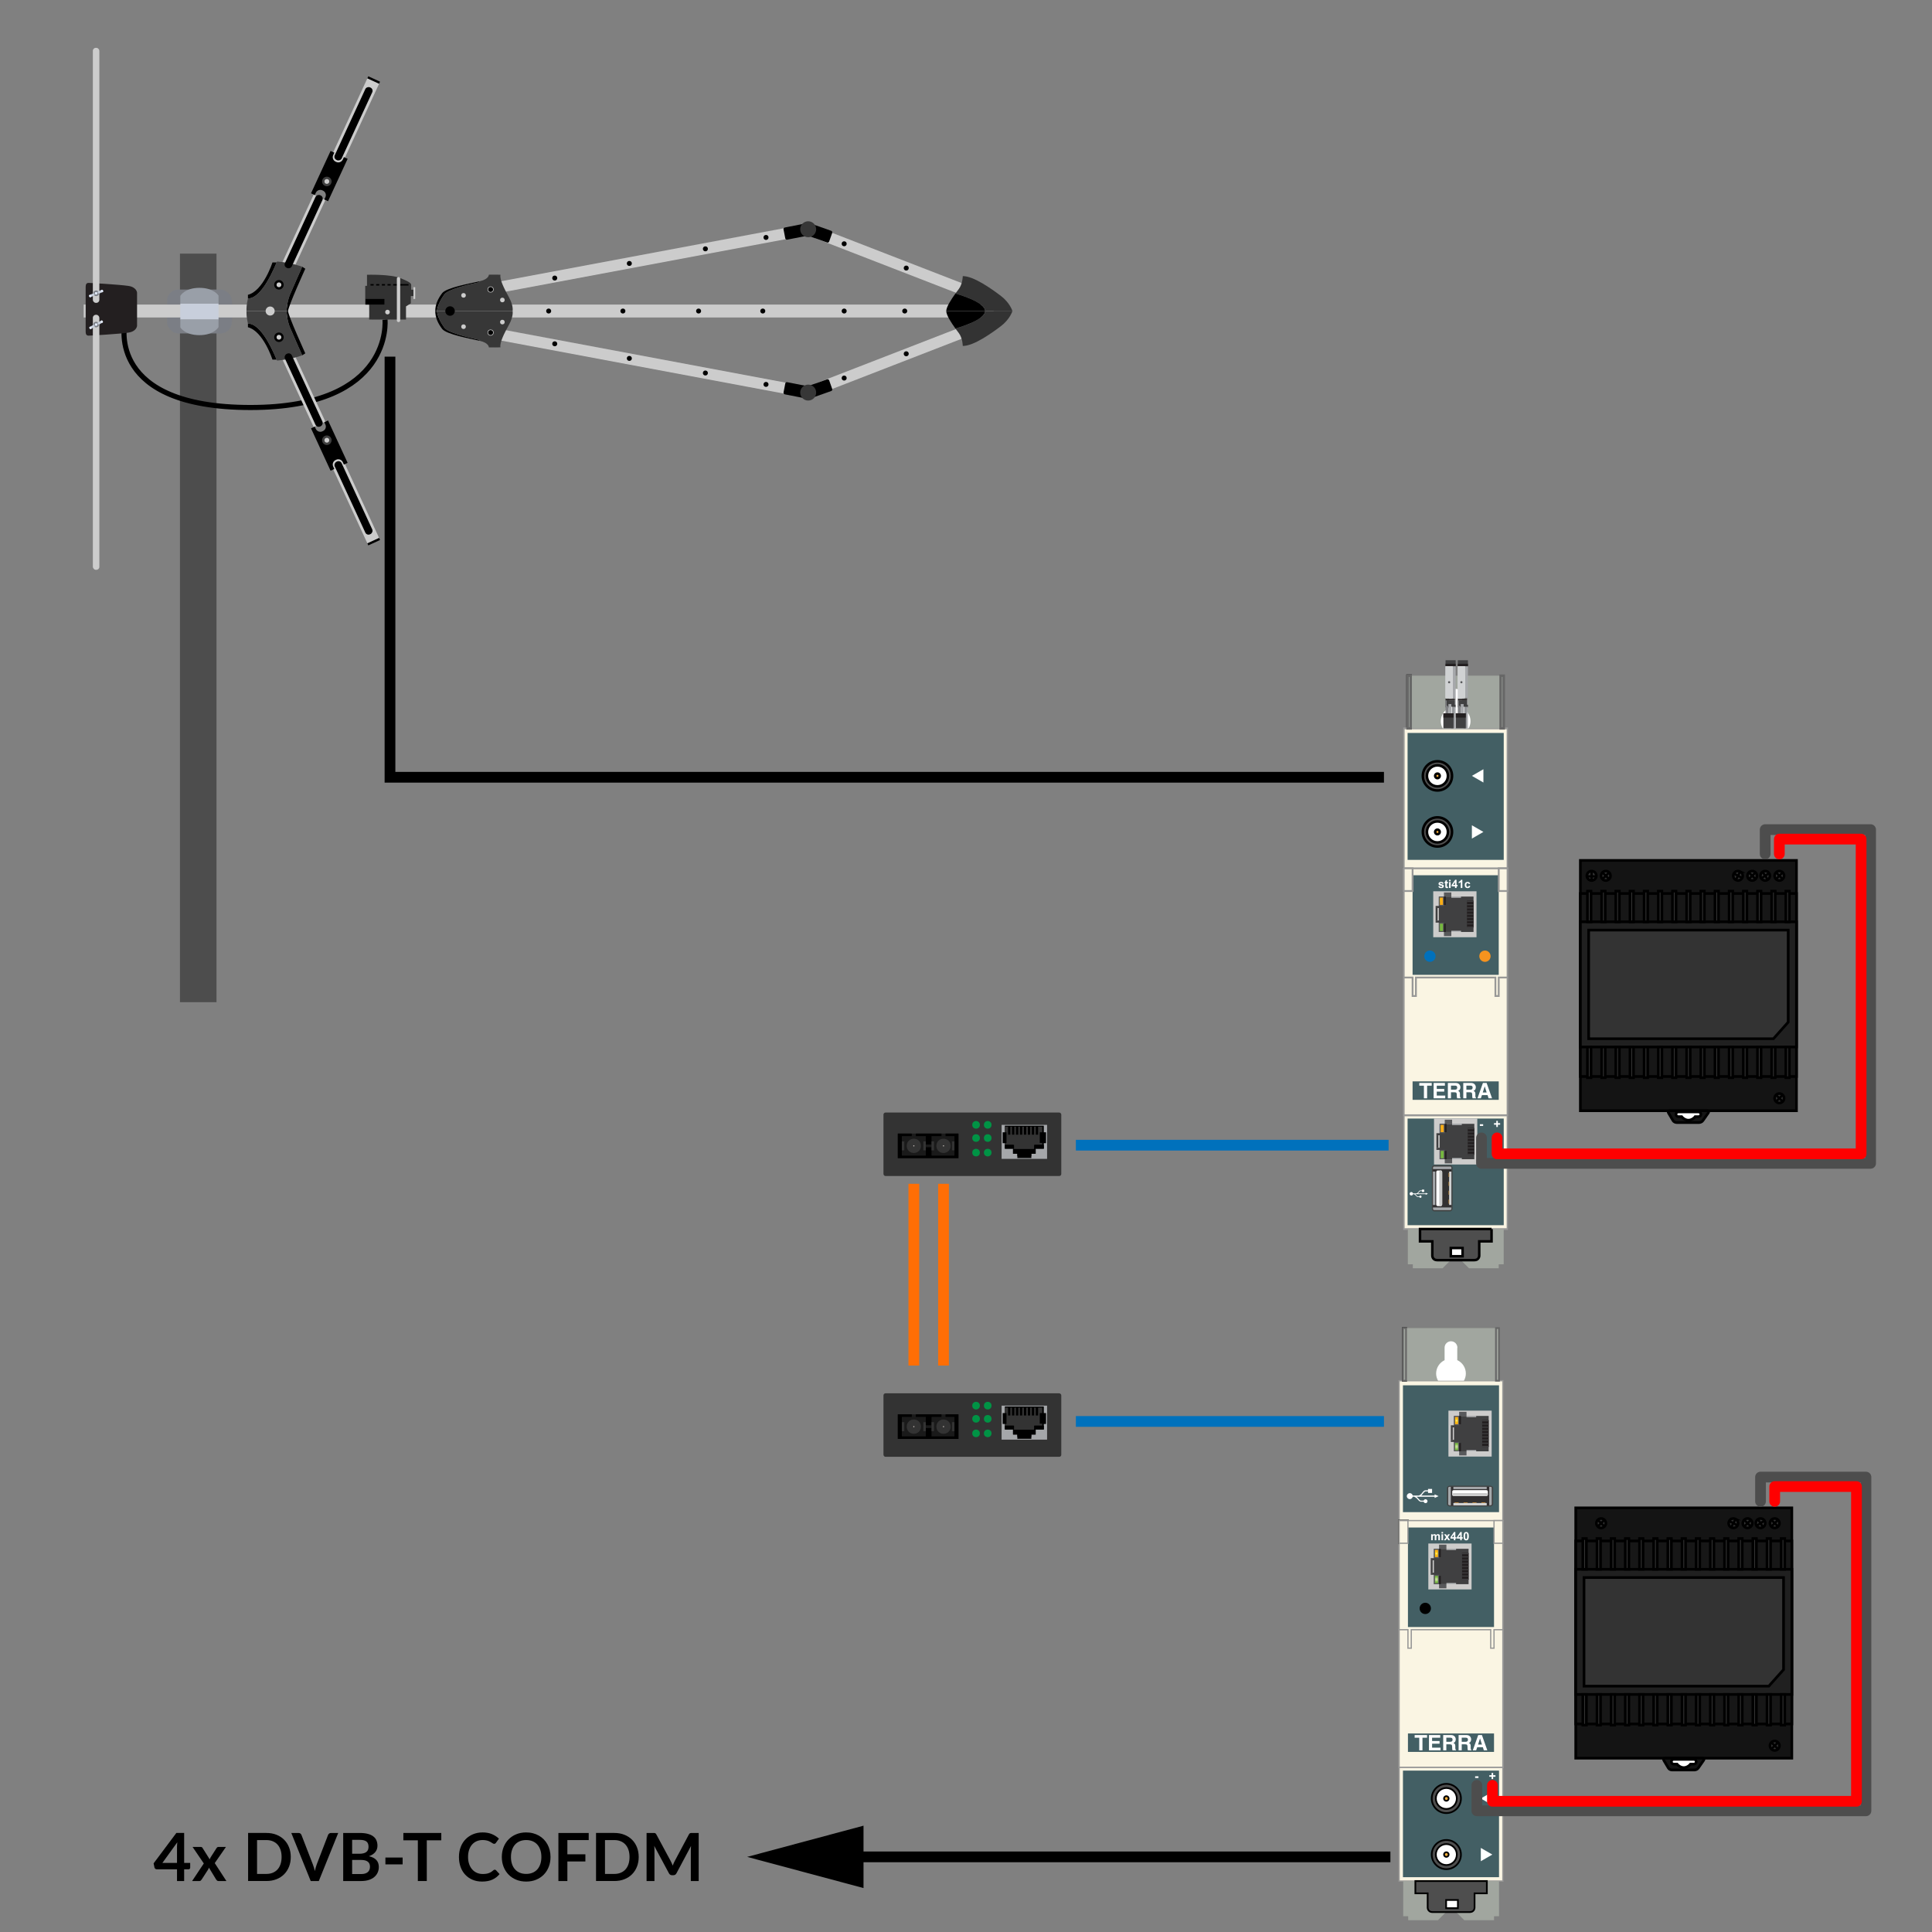 <?xml version="1.0" encoding="UTF-8"?>
<svg id="a" data-name="base" xmlns="http://www.w3.org/2000/svg" width="180" height="180" xmlns:xlink="http://www.w3.org/1999/xlink" viewBox="0 0 180 180">
  <rect x="0" y="0" width="180" height="180" fill="#808080" stroke="none"/>
  <defs>
    <clipPath id="e">
      <rect x="130.732" y="61.512" width="9.763" height="56.65" fill="none"/>
    </clipPath>
    <clipPath id="f">
      <rect x="130.732" y="61.512" width="9.763" height="56.65" fill="none"/>
    </clipPath>
    <clipPath id="g">
      <rect x="130.732" y="61.512" width="9.763" height="56.65" fill="none"/>
    </clipPath>
    <clipPath id="h">
      <rect x="130.732" y="61.512" width="9.763" height="56.65" fill="none"/>
    </clipPath>
    <clipPath id="i">
      <rect x="134.222" y="104.802" width=".285" height=".68" fill="none"/>
    </clipPath>
    <radialGradient id="j" cx="1047.006" cy="-381.205" fx="1047.006" fy="-381.205" r=".657" gradientTransform="translate(-281.579 -46.3) scale(.397 -.397)" gradientUnits="userSpaceOnUse">
      <stop offset="0" stop-color="#ffe8a3"/>
      <stop offset=".5" stop-color="#ffca05"/>
      <stop offset="1" stop-color="#faac18"/>
    </radialGradient>
    <clipPath id="k">
      <rect x="130.732" y="61.512" width="9.763" height="56.65" fill="none"/>
    </clipPath>
    <clipPath id="l">
      <rect x="134.222" y="107.227" width=".285" height=".681" fill="none"/>
    </clipPath>
    <radialGradient id="m" cx="1045.882" cy="-377.742" fx="1045.882" fy="-377.742" r=".656" gradientTransform="translate(-281.44 -42.609) scale(.398 -.398)" gradientUnits="userSpaceOnUse">
      <stop offset="0" stop-color="#d0e3a4"/>
      <stop offset=".5" stop-color="#abd378"/>
      <stop offset="1" stop-color="#76b83f"/>
    </radialGradient>
    <clipPath id="n">
      <rect x="134.15" y="83.627" width=".286" height=".68" fill="none"/>
    </clipPath>
    <radialGradient id="o" cx="1047.226" cy="-409.141" fx="1047.226" fy="-409.141" r=".656" gradientTransform="translate(-281.705 -78.559) scale(.397 -.397)" xlink:href="#j"/>
    <clipPath id="p">
      <rect x="130.732" y="61.512" width="9.763" height="56.65" fill="none"/>
    </clipPath>
    <clipPath id="q">
      <rect x="134.15" y="86.053" width=".286" height=".681" fill="none"/>
    </clipPath>
    <radialGradient id="r" cx="1045.977" cy="-405.626" fx="1045.977" fy="-405.626" r=".656" gradientTransform="translate(-281.55 -74.869) scale(.398 -.398)" xlink:href="#m"/>
    <clipPath id="s">
      <rect x="130.732" y="61.512" width="9.763" height="56.65" fill="none"/>
    </clipPath>
    <radialGradient id="v" cx="133.834" cy="144.734" fx="133.834" fy="144.734" r=".261" gradientUnits="userSpaceOnUse">
      <stop offset="0" stop-color="#ffe8a3"/>
      <stop offset=".5" stop-color="#ffca05"/>
      <stop offset="1" stop-color="#faac18"/>
    </radialGradient>
    <radialGradient id="w" cx="133.834" cy="147.158" fx="133.834" fy="147.158" r=".261" gradientUnits="userSpaceOnUse">
      <stop offset="0" stop-color="#d0e3a4"/>
      <stop offset=".5" stop-color="#abd378"/>
      <stop offset="1" stop-color="#76b83f"/>
    </radialGradient>
    <radialGradient id="x" cx="135.707" cy="132.355" fx="135.707" fy="132.355" r=".261" xlink:href="#v"/>
    <radialGradient id="y" cx="135.707" cy="134.779" fx="135.707" fy="134.779" r=".261" xlink:href="#w"/>
  </defs>
  <g id="c" data-name="New Symbol">
    <rect x="147.241" y="80.164" width="20.131" height="23.321" fill="#141414" stroke="#000" stroke-miterlimit="10" stroke-width=".249"/>
    <rect x="147.241" y="83.244" width="20.131" height="17.05" fill="#171717" stroke="#000" stroke-miterlimit="10" stroke-width=".249"/>
    <rect x="147.241" y="85.884" width="20.131" height="11.66" fill="#202020" stroke="#000" stroke-miterlimit="10" stroke-width=".249"/>
    <polygon points="165.227 96.775 148.011 96.775 148.011 86.654 166.602 86.654 166.602 95.234 165.227 96.775" fill="#333" stroke="#000" stroke-miterlimit="10" stroke-width=".249"/>
    <g>
      <rect x="147.901" y="83.024" width=".33" height="2.86" fill="#333" stroke="#000" stroke-miterlimit="10" stroke-width=".249"/>
      <rect x="149.221" y="83.024" width=".33" height="2.86" fill="#333" stroke="#000" stroke-miterlimit="10" stroke-width=".249"/>
      <rect x="150.541" y="83.024" width=".33" height="2.86" fill="#333" stroke="#000" stroke-miterlimit="10" stroke-width=".249"/>
      <rect x="151.861" y="83.024" width=".33" height="2.86" fill="#333" stroke="#000" stroke-miterlimit="10" stroke-width=".249"/>
      <rect x="153.181" y="83.024" width=".33" height="2.86" fill="#333" stroke="#000" stroke-miterlimit="10" stroke-width=".249"/>
      <rect x="154.501" y="83.024" width=".33" height="2.86" fill="#333" stroke="#000" stroke-miterlimit="10" stroke-width=".249"/>
      <rect x="155.821" y="83.024" width=".33" height="2.86" fill="#333" stroke="#000" stroke-miterlimit="10" stroke-width=".249"/>
      <rect x="157.141" y="83.024" width=".33" height="2.86" fill="#333" stroke="#000" stroke-miterlimit="10" stroke-width=".249"/>
      <rect x="158.461" y="83.024" width=".33" height="2.86" fill="#333" stroke="#000" stroke-miterlimit="10" stroke-width=".249"/>
      <rect x="159.781" y="83.024" width=".33" height="2.86" fill="#333" stroke="#000" stroke-miterlimit="10" stroke-width=".249"/>
      <rect x="161.102" y="83.024" width=".33" height="2.86" fill="#333" stroke="#000" stroke-miterlimit="10" stroke-width=".249"/>
      <rect x="162.422" y="83.024" width=".33" height="2.86" fill="#333" stroke="#000" stroke-miterlimit="10" stroke-width=".249"/>
      <rect x="163.742" y="83.024" width=".33" height="2.86" fill="#333" stroke="#000" stroke-miterlimit="10" stroke-width=".249"/>
      <rect x="165.062" y="83.024" width=".33" height="2.86" fill="#333" stroke="#000" stroke-miterlimit="10" stroke-width=".249"/>
      <rect x="166.382" y="83.024" width=".33" height="2.86" fill="#333" stroke="#000" stroke-miterlimit="10" stroke-width=".249"/>
    </g>
    <g>
      <rect x="147.901" y="97.545" width=".33" height="2.86" fill="#333" stroke="#000" stroke-miterlimit="10" stroke-width=".249"/>
      <rect x="149.221" y="97.545" width=".33" height="2.86" fill="#333" stroke="#000" stroke-miterlimit="10" stroke-width=".249"/>
      <rect x="150.541" y="97.545" width=".33" height="2.86" fill="#333" stroke="#000" stroke-miterlimit="10" stroke-width=".249"/>
      <rect x="151.861" y="97.545" width=".33" height="2.86" fill="#333" stroke="#000" stroke-miterlimit="10" stroke-width=".249"/>
      <rect x="153.181" y="97.545" width=".33" height="2.86" fill="#333" stroke="#000" stroke-miterlimit="10" stroke-width=".249"/>
      <rect x="154.501" y="97.545" width=".33" height="2.86" fill="#333" stroke="#000" stroke-miterlimit="10" stroke-width=".249"/>
      <rect x="155.821" y="97.545" width=".33" height="2.86" fill="#333" stroke="#000" stroke-miterlimit="10" stroke-width=".249"/>
      <rect x="157.141" y="97.545" width=".33" height="2.86" fill="#333" stroke="#000" stroke-miterlimit="10" stroke-width=".249"/>
      <rect x="158.461" y="97.545" width=".33" height="2.86" fill="#333" stroke="#000" stroke-miterlimit="10" stroke-width=".249"/>
      <rect x="159.781" y="97.545" width=".33" height="2.86" fill="#333" stroke="#000" stroke-miterlimit="10" stroke-width=".249"/>
      <rect x="161.102" y="97.545" width=".33" height="2.86" fill="#333" stroke="#000" stroke-miterlimit="10" stroke-width=".249"/>
      <rect x="162.422" y="97.545" width=".33" height="2.86" fill="#333" stroke="#000" stroke-miterlimit="10" stroke-width=".249"/>
      <rect x="163.742" y="97.545" width=".33" height="2.86" fill="#333" stroke="#000" stroke-miterlimit="10" stroke-width=".249"/>
      <rect x="165.062" y="97.545" width=".33" height="2.86" fill="#333" stroke="#000" stroke-miterlimit="10" stroke-width=".249"/>
      <rect x="166.382" y="97.545" width=".33" height="2.86" fill="#333" stroke="#000" stroke-miterlimit="10" stroke-width=".249"/>
    </g>
    <circle cx="148.286" cy="81.594" r=".44" fill="#333" stroke="#000" stroke-miterlimit="10" stroke-width=".249"/>
    <rect x="148.176" y="81.209" width=".22" height=".88"/>
    <rect x="147.846" y="81.539" width=".88" height=".22"/>
    <path d="M149.917,81.283c-.172-.172-.45-.172-.622,0-.172.172-.172.45,0,.622.172.172.45.172.622,0,.172-.172.172-.45,0-.622Z" fill="#333" stroke="#000" stroke-miterlimit="10" stroke-width=".249"/>
    <rect x="149.496" y="81.154" width=".22" height=".88" transform="translate(-13.87 129.709) rotate(-45.008)"/>
    <rect x="149.166" y="81.484" width=".88" height=".22" transform="translate(-13.884 129.663) rotate(-44.992)"/>
    <path d="M166.088,102.012c-.172-.172-.45-.172-.622,0-.172.172-.172.45,0,.622.172.172.45.172.622,0,.172-.172.172-.45,0-.622Z" fill="#333" stroke="#000" stroke-miterlimit="10" stroke-width=".249"/>
    <rect x="165.667" y="101.884" width=".22" height=".88" transform="translate(-23.792 147.218) rotate(-45.008)"/>
    <rect x="165.337" y="102.213" width=".88" height=".22" transform="translate(-23.805 147.165) rotate(-44.992)"/>
    <path d="M162.128,81.203c-.216-.111-.481-.027-.593.189-.111.216-.027.481.189.593.216.111.481.027.593-.189.111-.216.027-.481-.19-.593Z" fill="#333" stroke="#000" stroke-miterlimit="10" stroke-width=".249"/>
    <rect x="161.817" y="81.154" width=".22" height=".88" transform="translate(15.183 188.104) rotate(-62.716)"/>
    <rect x="161.487" y="81.484" width=".88" height=".22" transform="translate(15.171 188.087) rotate(-62.71)"/>
    <path d="M163.558,81.283c-.172-.172-.45-.172-.622,0-.172.172-.172.45,0,.622.172.172.45.172.622,0,.172-.172.172-.45,0-.622Z" fill="#333" stroke="#000" stroke-miterlimit="10" stroke-width=".249"/>
    <rect x="163.137" y="81.154" width=".22" height=".88" transform="translate(-9.874 139.356) rotate(-45.008)"/>
    <rect x="162.807" y="81.484" width=".88" height=".22" transform="translate(-9.89 139.307) rotate(-44.992)"/>
    <path d="M164.823,81.35c-.135-.202-.408-.257-.61-.122-.202.135-.257.408-.122.61.135.202.408.257.61.122.202-.135.257-.408.122-.61Z" fill="#333" stroke="#000" stroke-miterlimit="10" stroke-width=".249"/>
    <rect x="164.347" y="81.154" width=".22" height=".88" transform="translate(-17.64 104.928) rotate(-33.69)"/>
    <rect x="164.017" y="81.484" width=".88" height=".22" transform="translate(-17.64 104.928) rotate(-33.69)"/>
    <path d="M166.088,81.283c-.172-.172-.45-.172-.622,0-.172.172-.172.45,0,.622.172.172.45.172.622,0,.172-.172.172-.45,0-.622Z" fill="#333" stroke="#000" stroke-miterlimit="10" stroke-width=".249"/>
    <rect x="165.667" y="81.154" width=".22" height=".88" transform="translate(-9.132 141.145) rotate(-45.008)"/>
    <rect x="165.337" y="81.484" width=".88" height=".22" transform="translate(-9.149 141.095) rotate(-44.992)"/>
    <g>
      <g>
        <path d="M158.646,104.446c-.069.099-.225.194-.346.194h-2.09c-.121,0-.271-.099-.333-.202l-.434-.716c-.062-.104-.014-.182.107-.182h3.52c.121,0,.163.074.094.173l-.518.733Z" fill="#141414"/>
        <path d="M158.646,104.418c-.069.099-.225.167-.346.167h-2.09c-.121,0-.271-.071-.333-.175l-.434-.73c-.062-.104-.014-.196.107-.196h3.52c.121,0,.163.088.094.187l-.518.746Z" fill="none" stroke="#000" stroke-miterlimit="10" stroke-width=".249"/>
      </g>
      <path d="M158.241,103.595h-1.87s-.22,0-.22.22.22.22.22.22h.3c.077.11.332.33.635.33s.558-.22.635-.33h.3s.22,0,.22-.22-.22-.22-.22-.22Z" fill="#fff" stroke="#000" stroke-miterlimit="10" stroke-width=".249"/>
    </g>
  </g>
  <g>
    <g clip-path="url(#e)">
      <rect x="130.784" y="80.9" width=".824" height="2.114" fill="none" stroke="#000" stroke-width=".234"/>
    </g>
    <rect x="131.141" y="62.951" width=".287" height="4.908" fill="none" stroke="#000" stroke-width=".234"/>
    <rect x="130.784" y="67.86" width="9.673" height="46.649" fill="#faf5e3"/>
    <g clip-path="url(#f)">
      <rect x="130.784" y="67.86" width="9.673" height="46.649" fill="none" stroke="#989897" stroke-width=".168"/>
    </g>
    <rect x="131.142" y="104.213" width="8.957" height="9.936" fill="#435f64"/>
    <rect x="130.784" y="80.901" width="9.673" height="23.002" fill="#faf5e3"/>
    <g clip-path="url(#g)">
      <rect x="130.784" y="80.9" width="9.673" height="23.002" fill="none" stroke="#989897" stroke-width=".168"/>
    </g>
    <polygon points="139.633 91.075 139.633 92.796 139.323 92.796 139.323 91.075 131.918 91.075 131.918 92.796 131.607 92.796 131.607 91.075 130.783 91.075 130.783 103.903 140.457 103.903 140.457 91.075 139.633 91.075" fill="#faf5e3"/>
    <g clip-path="url(#h)">
      <polygon points="139.633 91.075 139.633 92.796 139.323 92.796 139.323 91.075 131.918 91.075 131.918 92.796 131.607 92.796 131.607 91.075 130.783 91.075 130.783 103.903 140.457 103.903 140.457 91.075 139.633 91.075" fill="none" stroke="#989897" stroke-width=".168"/>
    </g>
    <rect x="131.607" y="81.545" width="8.026" height="9.279" fill="#435f64"/>
    <rect x="131.607" y="100.749" width="8.026" height="1.72" fill="#435f64"/>
    <rect x="131.142" y="62.951" width="8.957" height="4.908" fill="#a1a69f"/>
    <path d="M136.205,65.939v-1.103c.002-.02.012-.037.012-.058,0-.329-.268-.597-.597-.597s-.597.268-.597.597v1.168c-.465.224-.788.695-.788,1.245,0,.244.068.47.179.669h2.413c.111-.2.179-.426.179-.669,0-.555-.328-1.03-.8-1.251" fill="#fff"/>
    <rect x="131.142" y="68.288" width="8.957" height="11.824" fill="#435f64"/>
    <polyline points="131.165 114.508 131.165 117.793 131.631 117.793 131.631 118.161 134.402 118.161 135.113 117.451 136.152 117.451 136.862 118.161 139.633 118.161 139.633 117.793 140.098 117.793 140.098 114.508" fill="#a1a69f"/>
    <path d="M138.964,114.508v1.146h-1.147v1.278s.048.472-.471.472h-3.428c-.52,0-.472-.472-.472-.472v-1.278h-1.147v-1.146h6.665Z" fill="#4e4e4e"/>
    <path d="M138.964,114.508v1.146h-1.147v1.278s.048.472-.471.472h-3.428c-.52,0-.472-.472-.472-.472v-1.278h-1.147v-1.146h6.665Z" fill="none" stroke="#000" stroke-width=".234"/>
    <rect x="135.167" y="116.275" width="1.098" height=".765" fill="#fff"/>
    <rect x="135.167" y="116.275" width="1.098" height=".765" fill="none" stroke="#000" stroke-width=".234"/>
    <rect x="130.732" y="61.512" width="9.763" height="56.65" fill="none"/>
    <g>
      <path d="M134.003,82.574l.147-.022c.006.029.019.051.038.065.019.015.046.022.081.022.038,0,.067-.007.086-.021.013-.01.019-.023.019-.039,0-.011-.003-.02-.01-.028-.007-.007-.024-.013-.049-.019-.118-.026-.194-.05-.226-.071-.044-.03-.066-.072-.066-.125,0-.048.019-.089.057-.121s.097-.049.177-.049c.076,0,.132.013.169.037.037.025.062.061.076.11l-.138.025c-.006-.022-.017-.038-.034-.05-.017-.011-.04-.017-.071-.017-.039,0-.067.005-.083.016-.011.008-.016.018-.016.03,0,.01.005.019.015.027.013.01.059.023.137.041s.133.04.164.066.046.062.046.109c0,.051-.021.095-.064.131-.042.037-.105.055-.188.055-.076,0-.136-.015-.18-.046s-.073-.073-.086-.125Z" fill="#fff"/>
      <path d="M134.904,82.177v.117h-.101v.224c0,.045.001.072.003.079.002.008.006.014.013.019.007.005.015.007.025.007.013,0,.033-.005.059-.014l.013.114c-.034.015-.073.022-.116.022-.026,0-.051-.004-.072-.013-.021-.009-.037-.02-.047-.035-.01-.014-.017-.033-.021-.057-.003-.017-.005-.051-.005-.104v-.242h-.067v-.117h.067v-.11l.147-.086v.196h.101Z" fill="#fff"/>
      <path d="M135.006,82.102v-.136h.147v.136h-.147ZM135.006,82.732v-.555h.147v.555h-.147Z" fill="#fff"/>
      <path d="M135.56,82.732v-.154h-.314v-.128l.333-.487h.123v.486h.095v.129h-.095v.154h-.142ZM135.56,82.449v-.262l-.176.262h.176Z" fill="#fff"/>
      <path d="M136.243,82.732h-.147v-.553c-.054.05-.117.087-.19.111v-.134c.038-.013.08-.036.125-.071s.076-.076.093-.123h.119v.769Z" fill="#fff"/>
      <path d="M136.978,82.341l-.145.026c-.005-.029-.016-.051-.033-.066s-.04-.022-.067-.022c-.036,0-.066.013-.087.038-.022.025-.033.068-.033.127,0,.066.011.112.033.14s.052.041.089.041c.028,0,.051-.008.069-.024s.03-.043.038-.082l.144.024c-.015.067-.044.116-.086.15-.042.034-.099.051-.171.051-.081,0-.146-.025-.194-.077-.048-.051-.072-.122-.072-.213,0-.092.024-.163.073-.214.048-.051.114-.076.197-.076.067,0,.121.015.161.044.04.029.069.073.086.133Z" fill="#fff"/>
    </g>
    <rect x="137.872" y="104.742" width=".31" height=".157" fill="#fff"/>
    <polygon points="139.408 105 139.408 104.787 139.192 104.787 139.192 104.64 139.408 104.64 139.408 104.426 139.551 104.426 139.551 104.64 139.766 104.64 139.766 104.787 139.551 104.787 139.551 105 139.408 105" fill="#fff"/>
    <rect x="139.633" y="80.9" width=".824" height="2.114" fill="#faf5e3"/>
    <rect x="139.633" y="80.9" width=".824" height="2.114" fill="none" stroke="#989897" stroke-width=".168"/>
    <rect x="130.784" y="80.9" width=".824" height="2.114" fill="#faf5e3"/>
    <rect x="130.784" y="80.9" width=".824" height="2.114" fill="none" stroke="#989897" stroke-width=".168"/>
    <rect x="139.812" y="62.951" width=".287" height="4.908" fill="none" stroke="#676767" stroke-width=".234"/>
    <rect x="131.141" y="62.951" width=".287" height="4.908" fill="none" stroke="#676767" stroke-width=".234"/>
    <path d="M133.749,89.088c0-.292-.236-.528-.527-.528s-.526.236-.526.528.234.527.526.527.527-.236.527-.527" fill="#0071bc"/>
    <path d="M138.877,89.088c0-.292-.236-.528-.527-.528s-.526.236-.526.528.234.527.526.527.527-.236.527-.527" fill="#f7931e"/>
    <rect x="133.604" y="104.213" width="4.031" height="4.281" fill="#cdcccb"/>
    <rect x="134.127" y="104.705" width="3.231" height="3.298" fill="#404041"/>
    <rect x="136.747" y="105.093" width=".61" height="2.495" fill="#231f20"/>
    <rect x="134.604" y="108.003" width=".686" height=".384" fill="#58595b"/>
    <rect x="134.604" y="104.32" width=".686" height=".385" fill="#58595b"/>
    <rect x="134.127" y="104.705" width=".477" height=".872" fill="#58595b"/>
    <rect x="130.732" y="61.512" width="9.763" height="56.65" fill="none"/>
    <g clip-path="url(#i)">
      <rect x="134.222" y="104.802" width=".285" height=".68" fill="url(#j)"/>
    </g>
    <g clip-path="url(#k)">
      <rect x="134.127" y="107.13" width=".477" height=".873" fill="#58595b"/>
    </g>
    <g clip-path="url(#l)">
      <rect x="134.222" y="107.227" width=".285" height=".681" fill="url(#m)"/>
    </g>
    <rect x="135.29" y="104.705" width=".904" height=".11" fill="#bbbdbf"/>
    <rect x="135.29" y="107.893" width=".904" height=".11" fill="#bbbdbf"/>
    <rect x="133.827" y="106.937" width=".465" height=".194" fill="#404041"/>
    <rect x="133.827" y="105.577" width=".465" height=".195" fill="#404041"/>
    <rect x="133.827" y="105.772" width=".18" height="1.165" fill="#404041"/>
    <rect x="134.604" y="107.227" width=".166" height=".777" fill="#231f20"/>
    <rect x="134.604" y="104.705" width=".166" height=".776" fill="#231f20"/>
    <rect x="136.747" y="107.504" width=".61" height=".085" fill="#404041"/>
    <rect x="136.747" y="107.205" width=".61" height=".085" fill="#404041"/>
    <rect x="136.747" y="106.908" width=".61" height=".085" fill="#404041"/>
    <rect x="136.747" y="106.61" width=".61" height=".085" fill="#404041"/>
    <rect x="136.747" y="106.311" width=".61" height=".085" fill="#404041"/>
    <rect x="136.747" y="106.014" width=".61" height=".085" fill="#404041"/>
    <rect x="136.747" y="105.716" width=".61" height=".085" fill="#404041"/>
    <rect x="136.747" y="105.418" width=".61" height=".085" fill="#404041"/>
    <rect x="136.747" y="105.121" width=".61" height=".085" fill="#404041"/>
    <path d="M132.662,102.324v-1.176h-.43v-.253h1.159v.253h-.43v1.176h-.299ZM133.567,102.324v-1.428h1.051v.253h-.759v.303h.697v.25h-.697v.37h.79v.253h-1.082ZM134.894,102.324v-1.428h.724c.144,0,.255.039.329.118.076.079.114.173.117.281,0,.081-.018.152-.055.213-.037.062-.092.106-.165.133.074.024.123.061.145.112.023.051.034.119.034.206v.059c0,.028-.001.049-.004.065.003.065.008.113.016.144.009.032.026.051.053.056v.041h-.329c-.011-.037-.018-.071-.022-.099-.004-.028-.007-.056-.008-.083-.001-.027-.002-.059-.003-.095,0-.035-.002-.062-.003-.081-.003-.072-.016-.123-.042-.154-.025-.032-.085-.047-.178-.047h-.318v.559h-.291ZM135.185,101.525h.371c.14,0,.21-.066.21-.199,0-.053-.014-.096-.045-.131-.03-.034-.083-.051-.157-.051h-.379v.381ZM136.329,102.324v-1.428h.725c.144,0,.254.039.329.118.076.079.115.173.117.281,0,.081-.018.152-.055.213-.037.062-.093.106-.165.133.075.024.123.061.146.112.022.051.033.119.033.206v.059c0,.028-.001.049-.004.065.003.065.008.113.016.144.009.032.026.051.053.056v.041h-.329c-.011-.037-.018-.071-.022-.099-.004-.028-.007-.056-.007-.083-.002-.027-.003-.059-.004-.095,0-.035-.001-.062-.002-.081-.003-.072-.017-.123-.043-.154-.025-.032-.084-.047-.178-.047h-.318v.559h-.291ZM136.62,101.525h.371c.14,0,.211-.066.211-.199,0-.053-.015-.096-.045-.131-.031-.034-.083-.051-.158-.051h-.379v.381ZM137.653,102.324l.507-1.428h.345l.505,1.428h-.326l-.089-.295h-.526l-.101.295h-.314ZM138.325,101.217l-.18.568h.363l-.179-.568h-.004Z" fill="#fff" fill-rule="evenodd"/>
    <rect x="135.821" y="65.243" width=".944" height=".66" fill="#404041"/>
    <rect x="135.821" y="61.512" width=".944" height=".561" fill="#404041"/>
    <rect x="136.363" y="65.849" width=".335" height="2.01" fill="#929497"/>
    <rect x="136.697" y="65.849" width=".067" height="2.01" fill="#a6a8ab"/>
    <rect x="135.62" y="66.455" width=".943" height="1.405" fill="#404041"/>
    <rect x="135.62" y="66.455" width=".943" height=".402" fill="#231f20"/>
    <rect x="136.092" y="65.597" width=".271" height=".859" fill="#a6a8ab"/>
    <rect x="136.493" y="62.073" width=".272" height="2.967" fill="#a6a8ab"/>
    <polygon points="135.923 65.701 135.923 65.243 135.821 65.243 135.821 65.597 135.821 66.455 135.923 66.455 136.092 66.455 136.092 65.876 135.923 65.701" fill="#808184"/>
    <rect x="136.363" y="65.849" width=".062" height=".606" fill="#e6e7e8"/>
    <rect x="135.821" y="65.117" width=".944" height=".125" fill="#231f20"/>
    <rect x="135.821" y="61.841" width=".944" height=".228" fill="#231f20"/>
    <rect x="135.821" y="65.052" width=".944" height=".068" fill="#404041"/>
    <rect x="136.701" y="65.052" width=".061" height=".606" fill="#e6e7e8"/>
    <rect x="135.821" y="62.073" width=".671" height="2.979" fill="#e6e7e8"/>
    <path d="M135.821,65.063v-2.99h.671v2.777s.031.213-.214.213h-.457Z" fill="#d0d2d3"/>
    <path d="M136.258,63.562c0-.056-.045-.101-.102-.101s-.101.045-.101.101c0,.056.045.101.101.101s.102-.045.102-.101" fill="#58595b"/>
    <g>
      <rect x="134.677" y="65.243" width=".944" height=".66" fill="#404041"/>
      <rect x="134.677" y="61.512" width=".944" height=".561" fill="#404041"/>
      <rect x="135.219" y="65.849" width=".335" height="2.01" fill="#929497"/>
      <rect x="135.553" y="65.849" width=".067" height="2.01" fill="#a6a8ab"/>
      <rect x="134.476" y="66.455" width=".943" height="1.405" fill="#404041"/>
      <rect x="134.476" y="66.455" width=".943" height=".402" fill="#231f20"/>
      <rect x="134.948" y="65.597" width=".271" height=".859" fill="#a6a8ab"/>
      <rect x="135.349" y="62.073" width=".272" height="2.967" fill="#a6a8ab"/>
      <polygon points="134.779 65.701 134.779 65.243 134.676 65.243 134.676 65.597 134.676 66.455 134.779 66.455 134.948 66.455 134.948 65.876 134.779 65.701" fill="#808184"/>
      <rect x="135.219" y="65.849" width=".062" height=".606" fill="#e6e7e8"/>
      <rect x="134.677" y="65.117" width=".944" height=".125" fill="#231f20"/>
      <rect x="134.677" y="61.841" width=".944" height=".228" fill="#231f20"/>
      <rect x="134.677" y="65.052" width=".944" height=".068" fill="#404041"/>
      <rect x="135.557" y="65.052" width=".061" height=".606" fill="#e6e7e8"/>
      <rect x="134.677" y="62.073" width=".671" height="2.979" fill="#e6e7e8"/>
      <path d="M134.677,65.063v-2.99h.671v2.777s.031.213-.214.213h-.457Z" fill="#d0d2d3"/>
      <path d="M135.114,63.562c0-.056-.045-.101-.102-.101s-.101.045-.101.101c0,.056.045.101.101.101s.102-.045.102-.101" fill="#58595b"/>
    </g>
    <rect x="133.532" y="83.039" width="4.031" height="4.281" fill="#cdcccb"/>
    <rect x="134.054" y="83.531" width="3.231" height="3.298" fill="#404041"/>
    <rect x="136.675" y="83.919" width=".61" height="2.495" fill="#231f20"/>
    <rect x="134.53" y="86.83" width=".687" height=".384" fill="#58595b"/>
    <rect x="134.53" y="83.146" width=".687" height=".385" fill="#58595b"/>
    <rect x="134.054" y="83.531" width=".477" height=".872" fill="#58595b"/>
    <rect x="130.732" y="61.512" width="9.763" height="56.65" fill="none"/>
    <g clip-path="url(#n)">
      <rect x="134.15" y="83.627" width=".286" height=".68" fill="url(#o)"/>
    </g>
    <g clip-path="url(#p)">
      <rect x="134.054" y="85.957" width=".477" height=".873" fill="#58595b"/>
    </g>
    <g clip-path="url(#q)">
      <rect x="134.15" y="86.053" width=".286" height=".681" fill="url(#r)"/>
    </g>
    <g clip-path="url(#s)">
      <rect x="135.217" y="83.531" width=".904" height=".11" fill="#bbbdbf"/>
      <rect x="135.217" y="86.719" width=".904" height=".11" fill="#bbbdbf"/>
      <rect x="133.754" y="85.763" width=".466" height=".194" fill="#404041"/>
      <rect x="133.754" y="84.403" width=".466" height=".195" fill="#404041"/>
      <rect x="133.754" y="84.598" width=".18" height="1.165" fill="#404041"/>
      <rect x="134.53" y="86.053" width=".166" height=".777" fill="#231f20"/>
      <rect x="134.53" y="83.531" width=".166" height=".776" fill="#231f20"/>
      <rect x="136.675" y="86.33" width=".61" height=".085" fill="#404041"/>
      <rect x="136.675" y="86.031" width=".61" height=".085" fill="#404041"/>
      <rect x="136.675" y="85.734" width=".61" height=".085" fill="#404041"/>
      <rect x="136.675" y="85.436" width=".61" height=".085" fill="#404041"/>
      <rect x="136.675" y="85.138" width=".61" height=".085" fill="#404041"/>
      <rect x="136.675" y="84.84" width=".61" height=".085" fill="#404041"/>
      <rect x="136.675" y="84.542" width=".61" height=".085" fill="#404041"/>
      <rect x="136.675" y="84.244" width=".61" height=".085" fill="#404041"/>
      <rect x="136.675" y="83.946" width=".61" height=".085" fill="#404041"/>
    </g>
    <rect x="130.732" y="61.512" width="9.763" height="56.649" fill="none"/>
    <path d="M135.108,108.671c.071,0,.128.071.128.159v3.757c0,.087-.058.159-.128.159h-1.486c-.071,0-.128-.071-.128-.159v-3.757c0-.087.058-.159.128-.159h1.486Z" fill="#323031"/>
    <path d="M134.237,109.049c.071,0,.128.071.128.159v3.001c0,.088-.058.159-.128.159h-.298c-.071,0-.128-.071-.128-.159v-3.001c0-.088.058-.159.128-.159h.298Z" fill="#fff"/>
    <rect x="133.494" y="109.154" width=".226" height="3.109" fill="#a5a8ab"/>
    <rect x="135.01" y="109.154" width=".226" height="3.109" fill="#d0d1d2"/>
    <rect x="133.504" y="112.495" width="1.723" height=".25" fill="#a5a8ab"/>
    <rect x="133.504" y="108.671" width="1.723" height=".25" fill="#a5a8ab"/>
    <rect x="134.972" y="110.935" width=".045" height=".378" fill="#faae40"/>
    <rect x="134.972" y="110.103" width=".045" height=".378" fill="#faae40"/>
    <rect x="134.972" y="111.765" width=".045" height=".378" fill="#faae40"/>
    <rect x="134.972" y="109.273" width=".045" height=".378" fill="#faae40"/>
    <path d="M134.237,109.049c.071,0,.128.071.128.159v3.001c0,.088-.058.159-.128.159h-.021c-.071,0-.128-.071-.128-.159v-3.001c0-.088.058-.159.128-.159h.021Z" fill="#ccc"/>
    <path d="M133.494,108.829c0-.087.058-.159.128-.159h1.486c.071,0,.128.072.128.159v3.757c0,.087-.058.159-.128.159h-1.486c-.071,0-.128-.072-.128-.159v-3.757M133.403,108.829v3.757c0,.149.098.271.219.271h1.486c.121,0,.219-.121.219-.271v-3.757c0-.149-.098-.271-.219-.271h-1.486c-.121,0-.219.121-.219.271h0Z" fill="#414141"/>
    <path d="M132.934,111.268l-.108.048v-.064h-.97c.024.02.047.045.069.069.029.032.055.063.074.083.023.025.045.04.06.048.008.004.014.007.017.008,0,0,.002,0,.002,0h.159c.013-.043.054-.074.101-.074.058,0,.106.047.106.106s-.047.106-.106.106c-.049,0-.091-.034-.102-.08h-.165s-.003,0-.003,0c-.087-.021-.134-.109-.193-.167-.03-.029-.065-.051-.099-.075-.01-.008-.029-.016-.044-.023h-.082c-.015.073-.08.129-.158.129-.089,0-.161-.072-.161-.161s.072-.161.161-.161c.078,0,.143.055.158.129h.31c.031,0,.075-.028.1-.045.049-.034.083-.082.119-.128.038-.049.085-.107.152-.108.011,0,.143.003.143.001v-.076h.218v.218h-.218v-.084h-.154c-.019.013-.07.052-.095.085-.018.023-.049.067-.087.107-.01.011-.022.021-.033.03h.722v-.064l.108.048.108.048-.108.048Z" fill="#fff"/>
    <path d="M135.283,72.286c0-.752-.609-1.361-1.36-1.361s-1.36.609-1.36,1.361.609,1.36,1.36,1.36,1.36-.608,1.36-1.36Z" fill="#4e4e4e" stroke="#000" stroke-width=".234"/>
    <path d="M135.283,77.509c0-.751-.609-1.359-1.36-1.359s-1.36.608-1.36,1.359.609,1.36,1.36,1.36,1.36-.608,1.36-1.36Z" fill="#4e4e4e" stroke="#000" stroke-width=".234"/>
    <polygon points="138.206 72.906 137.133 72.286 138.206 71.666 138.206 72.906" fill="#fff"/>
    <polygon points="137.133 76.89 138.206 77.509 137.133 78.129 137.133 76.89" fill="#fff"/>
    <path d="M134.9,72.286c0-.54-.438-.979-.978-.979s-.979.438-.979.979.438.977.979.977.978-.438.978-.977Z" fill="#fff" stroke="#000" stroke-width=".234"/>
    <path d="M134.137,72.286c0-.119-.096-.215-.214-.215s-.215.096-.215.215c0,.118.096.215.215.215s.214-.097.214-.215Z" fill="#fbb03b" stroke="#000" stroke-width=".234"/>
    <path d="M134.9,77.509c0-.539-.438-.977-.978-.977s-.979.438-.979.977.438.979.979.979.978-.438.978-.979Z" fill="#fff" stroke="#000" stroke-width=".234"/>
    <path d="M134.137,77.509c0-.118-.096-.215-.214-.215s-.215.097-.215.215c0,.119.096.215.215.215s.214-.096.214-.215Z" fill="#fbb03b" stroke="#000" stroke-width=".234"/>
  </g>
  <g>
    <line x1="78.471" y1="173" x2="129.54" y2="173" fill="none" stroke="#000" stroke-miterlimit="10"/>
    <polygon points="80.452 175.906 69.611 173.002 80.452 170.095 80.452 175.906"/>
  </g>
  <polyline points="128.94 72.415 36.334 72.415 36.334 33.228" fill="none" stroke="#000" stroke-miterlimit="10"/>
  <line x1="129.372" y1="106.694" x2="100.237" y2="106.694" fill="none" stroke="#0071bc" stroke-miterlimit="10"/>
  <line x1="128.94" y1="132.432" x2="100.237" y2="132.432" fill="none" stroke="#0071bc" stroke-miterlimit="10"/>
  <polyline points="164.457 79.558 164.457 77.294 174.279 77.294 174.279 108.387 138.027 108.387 138.027 106.014" fill="none" stroke="#4d4d4d" stroke-linecap="round" stroke-linejoin="round"/>
  <polyline points="139.479 106.014 139.479 107.502 173.395 107.502 173.395 78.179 165.777 78.179 165.777 79.558" fill="none" stroke="red" stroke-linecap="round" stroke-linejoin="round"/>
  <g id="t" data-name="L11025">
    <g>
      <rect x="82.311" y="103.653" width="16.567" height="5.914" rx=".189" ry=".189" fill="#333"/>
      <rect x="93.317" y="104.8" width="4.237" height="3.168" fill="#a5a7aa"/>
      <rect x="83.647" y="105.612" width="5.651" height="2.29" fill="#1a1a1a"/>
      <path d="M88.39,106.757c0-.268-.217-.485-.485-.485s-.485.217-.485.485.217.485.485.485.485-.217.485-.485Z" fill="#d4ccc6"/>
      <path d="M85.625,106.757c0-.268-.217-.485-.485-.485s-.485.217-.485.485.217.485.485.485.485-.217.485-.485Z" fill="#d4ccc6"/>
      <circle cx="85.14" cy="106.757" r=".357" fill="none" stroke="#333" stroke-miterlimit="10" stroke-width=".614"/>
      <circle cx="87.905" cy="106.757" r=".357" fill="none" stroke="#333" stroke-miterlimit="10" stroke-width=".614"/>
      <polygon points="86.257 106.629 86.788 106.629 86.788 105.85 87.716 105.85 87.716 105.612 85.329 105.612 85.329 105.85 86.257 105.85 86.257 106.629"/>
      <polygon points="88.094 105.612 88.094 105.85 88.922 105.85 88.922 107.664 86.788 107.664 86.788 106.885 86.257 106.885 86.257 107.664 84.023 107.664 84.023 105.85 84.95 105.85 84.95 105.612 83.647 105.612 83.647 107.902 89.298 107.902 89.298 105.612 88.094 105.612"/>
      <rect x="84.023" y="106.338" width=".228" height=".838" fill="#333"/>
      <rect x="86.028" y="106.338" width=".228" height=".838" fill="#333"/>
      <rect x="86.788" y="106.338" width=".228" height=".838" fill="#333"/>
      <rect x="88.693" y="106.338" width=".228" height=".838" fill="#333"/>
      <circle cx="90.937" cy="106.029" r=".355" fill="#009345"/>
      <circle cx="92.024" cy="106.029" r=".355" fill="#009345"/>
      <circle cx="90.937" cy="104.8" r=".355" fill="#009345"/>
      <circle cx="92.024" cy="104.8" r=".355" fill="#009345"/>
      <circle cx="90.937" cy="107.385" r=".354" fill="#009345"/>
      <circle cx="92.024" cy="107.385" r=".354" fill="#009345"/>
      <g>
        <polygon points="93.621 106.507 93.621 107.021 94.382 107.021 94.382 107.492 94.784 107.492 94.784 107.89 96.088 107.89 96.088 107.492 96.489 107.492 96.489 107.021 97.249 107.021 97.249 106.507 97.456 106.507 97.456 105.493 97.249 105.493 97.249 104.878 93.621 104.878 93.621 105.493 93.415 105.493 93.415 106.507 93.621 106.507"/>
        <polygon points="96.874 105.493 96.874 106.482 97.104 106.482 97.104 106.666 96.345 106.666 96.345 106.926 96.344 106.926 96.344 107.057 94.425 107.057 94.425 106.666 93.664 106.666 93.664 106.507 93.772 106.507 93.772 105.493 93.664 105.493 93.664 104.971 93.917 104.971 93.917 105.718 94.132 105.718 94.132 104.971 94.286 104.971 94.286 105.718 94.503 105.718 94.503 104.971 94.654 104.971 94.654 105.718 94.872 105.718 94.872 104.971 95.025 104.971 95.025 105.718 95.241 105.718 95.241 104.971 95.394 104.971 95.394 105.718 95.611 105.718 95.611 104.971 95.763 104.971 95.763 105.718 95.98 105.718 95.98 104.971 96.133 104.971 96.133 105.718 96.349 105.718 96.349 104.971 96.502 104.971 96.502 105.718 96.719 105.718 96.719 104.971 97.104 104.971 97.104 105.493 96.874 105.493" fill="#333"/>
        <polygon points="94.784 107.492 94.784 107.702 96.084 107.702 96.084 107.492 96.489 107.492 96.489 107.057 94.382 107.057 94.382 107.492 94.784 107.492"/>
        <path d="M97.251,106.666h-.855v.355h.855v-.355ZM96.49,106.76h.666v.166h-.666v-.166Z"/>
        <path d="M94.476,106.666h-.855v.355h.855v-.355ZM93.715,106.76h.667v.166h-.667v-.166Z"/>
      </g>
    </g>
  </g>
  <g id="u" data-name="L11025">
    <g>
      <rect x="82.311" y="129.813" width="16.567" height="5.914" rx=".189" ry=".189" fill="#333"/>
      <rect x="93.317" y="130.96" width="4.237" height="3.168" fill="#a5a7aa"/>
      <rect x="83.647" y="131.772" width="5.651" height="2.29" fill="#1a1a1a"/>
      <path d="M88.39,132.917c0-.268-.217-.485-.485-.485s-.485.217-.485.485.217.485.485.485.485-.217.485-.485Z" fill="#d4ccc6"/>
      <path d="M85.625,132.917c0-.268-.217-.485-.485-.485s-.485.217-.485.485.217.485.485.485.485-.217.485-.485Z" fill="#d4ccc6"/>
      <circle cx="85.14" cy="132.917" r=".357" fill="none" stroke="#333" stroke-miterlimit="10" stroke-width=".614"/>
      <circle cx="87.905" cy="132.917" r=".357" fill="none" stroke="#333" stroke-miterlimit="10" stroke-width=".614"/>
      <polygon points="86.257 132.789 86.788 132.789 86.788 132.01 87.716 132.01 87.716 131.772 85.329 131.772 85.329 132.01 86.257 132.01 86.257 132.789"/>
      <polygon points="88.094 131.772 88.094 132.01 88.922 132.01 88.922 133.824 86.788 133.824 86.788 133.045 86.257 133.045 86.257 133.824 84.023 133.824 84.023 132.01 84.95 132.01 84.95 131.772 83.647 131.772 83.647 134.062 89.298 134.062 89.298 131.772 88.094 131.772"/>
      <rect x="84.023" y="132.498" width=".228" height=".838" fill="#333"/>
      <rect x="86.028" y="132.498" width=".228" height=".838" fill="#333"/>
      <rect x="86.788" y="132.498" width=".228" height=".838" fill="#333"/>
      <rect x="88.693" y="132.498" width=".228" height=".838" fill="#333"/>
      <circle cx="90.937" cy="132.189" r=".355" fill="#009345"/>
      <circle cx="92.024" cy="132.189" r=".355" fill="#009345"/>
      <circle cx="90.937" cy="130.96" r=".355" fill="#009345"/>
      <circle cx="92.024" cy="130.96" r=".355" fill="#009345"/>
      <circle cx="90.937" cy="133.544" r=".354" fill="#009345"/>
      <circle cx="92.024" cy="133.544" r=".354" fill="#009345"/>
      <g>
        <polygon points="93.621 132.667 93.621 133.181 94.382 133.181 94.382 133.651 94.784 133.651 94.784 134.05 96.088 134.05 96.088 133.651 96.489 133.651 96.489 133.181 97.249 133.181 97.249 132.667 97.456 132.667 97.456 131.653 97.249 131.653 97.249 131.038 93.621 131.038 93.621 131.653 93.415 131.653 93.415 132.667 93.621 132.667"/>
        <polygon points="96.874 131.653 96.874 132.642 97.104 132.642 97.104 132.825 96.345 132.825 96.345 133.086 96.344 133.086 96.344 133.217 94.425 133.217 94.425 132.825 93.664 132.825 93.664 132.667 93.772 132.667 93.772 131.653 93.664 131.653 93.664 131.131 93.917 131.131 93.917 131.877 94.132 131.877 94.132 131.131 94.286 131.131 94.286 131.877 94.503 131.877 94.503 131.131 94.654 131.131 94.654 131.877 94.872 131.877 94.872 131.131 95.025 131.131 95.025 131.877 95.241 131.877 95.241 131.131 95.394 131.131 95.394 131.877 95.611 131.877 95.611 131.131 95.763 131.131 95.763 131.877 95.98 131.877 95.98 131.131 96.133 131.131 96.133 131.877 96.349 131.877 96.349 131.131 96.502 131.131 96.502 131.877 96.719 131.877 96.719 131.131 97.104 131.131 97.104 131.653 96.874 131.653" fill="#333"/>
        <polygon points="94.784 133.651 94.784 133.861 96.084 133.861 96.084 133.651 96.489 133.651 96.489 133.217 94.382 133.217 94.382 133.651 94.784 133.651"/>
        <path d="M97.251,132.826h-.855v.355h.855v-.355ZM96.49,132.92h.666v.166h-.666v-.166Z"/>
        <path d="M94.476,132.826h-.855v.355h.855v-.355ZM93.715,132.92h.667v.166h-.667v-.166Z"/>
      </g>
    </g>
  </g>
  <line x1="85.14" y1="127.225" x2="85.14" y2="110.292" fill="none" stroke="#ff6e05" stroke-miterlimit="10"/>
  <line x1="87.905" y1="127.225" x2="87.905" y2="110.292" fill="none" stroke="#ff6e05" stroke-miterlimit="10"/>
  <g>
    <path d="M17.72,173.563v.443c0,.041-.013.077-.04.107s-.065.045-.114.045h-.409v1.093h-.666v-1.093h-1.889c-.051,0-.097-.016-.136-.048-.039-.032-.064-.072-.074-.119l-.081-.387,2.121-2.834h.725v2.793h.563ZM16.491,173.563v-1.465c0-.138.009-.291.028-.458l-1.39,1.923h1.363Z"/>
    <path d="M21.093,175.251h-.737c-.056,0-.101-.014-.134-.043-.034-.029-.063-.062-.086-.099l-.672-1.106c-.01.035-.022.068-.035.099-.014.031-.029.06-.045.086l-.595.92c-.022.035-.051.068-.083.098-.033.03-.074.045-.124.045h-.684l1.09-1.638-1.047-1.539h.737c.056,0,.097.008.124.023.027.016.051.041.071.076l.666,1.059c.023-.07.055-.139.096-.207l.536-.836c.045-.076.105-.114.177-.114h.703l-1.044,1.505,1.087,1.672Z"/>
    <path d="M27.091,173.012c0,.328-.055.629-.164.904-.109.274-.263.511-.461.709s-.437.352-.715.461-.588.164-.929.164h-1.707v-4.478h1.707c.34,0,.65.055.929.166.279.11.517.264.715.461.198.197.352.433.461.707.109.275.164.576.164.905ZM26.236,173.012c0-.246-.032-.466-.097-.661-.065-.195-.159-.36-.282-.496-.123-.135-.271-.239-.446-.311s-.371-.108-.59-.108h-.871v3.153h.871c.219,0,.415-.036.59-.108s.323-.176.446-.311c.123-.135.217-.301.282-.496.065-.195.097-.416.097-.661Z"/>
    <path d="M31.511,170.773l-1.809,4.478h-.753l-1.809-4.478h.669c.073,0,.131.018.177.053s.079.08.102.136l1.056,2.731c.035.089.069.187.101.293s.062.217.091.333c.025-.115.052-.226.081-.333.029-.106.061-.204.096-.293l1.05-2.731c.016-.048.049-.091.098-.13.048-.039.108-.059.178-.059h.672Z"/>
    <path d="M33.517,170.773c.293,0,.544.028.753.084.208.056.379.135.512.238s.231.228.292.375c.062.146.093.312.093.496,0,.105-.016.206-.046.302-.031.096-.079.186-.144.269-.065.084-.147.159-.248.228s-.219.126-.358.174c.615.138.923.47.923.997,0,.19-.036.365-.108.526s-.178.3-.316.416-.308.208-.511.274c-.202.066-.433.099-.693.099h-1.691v-4.478h1.542ZM32.808,171.417v1.294h.663c.285,0,.5-.051.646-.155s.218-.267.218-.493c0-.233-.066-.4-.198-.499s-.338-.149-.619-.149h-.709ZM33.65,174.601c.155,0,.285-.019.39-.056s.189-.087.252-.149c.063-.062.108-.134.137-.217.028-.083.041-.17.041-.263,0-.097-.015-.184-.046-.262s-.079-.143-.146-.198c-.066-.054-.151-.096-.255-.125-.105-.029-.23-.044-.376-.044h-.839v1.313h.842Z"/>
    <path d="M35.908,173.062h1.604v.638h-1.604v-.638Z"/>
    <path d="M41.114,171.457h-1.351v3.794h-.833v-3.794h-1.35v-.684h3.534v.684Z"/>
    <path d="M46.094,174.195c.045,0,.086.017.121.053l.328.356c-.181.225-.405.397-.671.517s-.584.18-.955.18c-.332,0-.631-.057-.896-.171-.265-.113-.492-.271-.68-.474-.188-.203-.332-.444-.432-.725-.1-.28-.15-.587-.15-.919,0-.337.054-.645.161-.925.107-.28.258-.521.454-.723.195-.202.428-.359.698-.472.27-.112.57-.169.898-.169.326,0,.616.054.869.161.253.108.468.248.645.421l-.279.387c-.016.025-.038.046-.064.065-.026.019-.061.028-.107.028-.031,0-.063-.009-.096-.026-.033-.017-.069-.039-.108-.065-.039-.026-.085-.054-.137-.086-.051-.031-.111-.059-.18-.085-.068-.025-.147-.048-.237-.065-.09-.018-.194-.026-.311-.026-.2,0-.384.035-.55.107-.166.071-.309.175-.429.31-.12.135-.213.3-.279.496-.066.195-.099.417-.099.668,0,.252.036.476.107.672.071.196.168.361.29.496s.265.237.43.308.343.107.533.107c.114,0,.216-.006.308-.019.092-.012.177-.032.254-.059s.151-.061.22-.104.138-.095.206-.156c.021-.019.042-.034.065-.045s.047-.017.071-.017Z"/>
    <path d="M51.29,173.012c0,.328-.054.632-.163.912-.108.28-.261.521-.46.726s-.437.364-.715.479-.588.172-.929.172c-.339,0-.647-.057-.926-.172-.279-.114-.518-.274-.717-.479s-.353-.446-.463-.726c-.11-.28-.164-.584-.164-.912s.054-.633.164-.912c.109-.28.264-.522.463-.726s.438-.364.717-.479c.279-.114.587-.172.926-.172.227,0,.441.026.641.079.2.053.384.127.551.223s.318.213.451.35c.134.137.246.291.339.46s.164.353.212.551c.048.198.073.407.073.626ZM50.439,173.012c0-.246-.033-.466-.099-.661-.066-.195-.16-.361-.282-.497-.122-.137-.27-.241-.445-.313s-.371-.108-.59-.108-.416.036-.59.108-.323.176-.446.313c-.123.136-.217.302-.283.497-.066.195-.099.416-.099.661s.033.466.099.661c.066.195.161.36.283.496s.271.239.446.311.371.108.59.108.415-.036.59-.108.323-.176.445-.311.216-.301.282-.496c.066-.195.099-.416.099-.661Z"/>
    <path d="M52.861,171.436v1.326h1.678v.666h-1.678v1.824h-.836v-4.478h2.824v.663h-1.988Z"/>
    <path d="M59.507,173.012c0,.328-.055.629-.164.904-.109.274-.263.511-.461.709s-.437.352-.715.461-.588.164-.929.164h-1.707v-4.478h1.707c.34,0,.65.055.929.166.279.11.517.264.715.461.198.197.352.433.461.707.109.275.164.576.164.905ZM58.652,173.012c0-.246-.032-.466-.097-.661-.065-.195-.159-.36-.282-.496-.123-.135-.271-.239-.446-.311s-.371-.108-.59-.108h-.871v3.153h.871c.219,0,.415-.036.59-.108s.323-.176.446-.311c.123-.135.217-.301.282-.496.065-.195.097-.416.097-.661Z"/>
    <path d="M65.096,170.773v4.478h-.734v-2.893c0-.115.006-.241.019-.375l-1.354,2.543c-.064.122-.162.183-.294.183h-.118c-.132,0-.23-.061-.294-.183l-1.369-2.552c.006.068.011.135.016.201.004.066.006.127.006.183v2.893h-.734v-4.478h.629c.037,0,.069.001.096.003.027.002.051.007.073.016s.041.022.059.04.035.044.051.074l1.341,2.487c.035.066.067.134.098.204.03.07.059.143.088.217.029-.076.059-.15.09-.221.031-.071.064-.14.099-.206l1.322-2.481c.016-.031.034-.056.053-.074s.039-.032.06-.04.046-.013.073-.016c.027-.002.059-.003.096-.003h.629Z"/>
  </g>
  <circle cx="147.853" cy="141.915" r=".44" fill="#333" stroke="#000" stroke-miterlimit="10" stroke-width=".249"/>
  <rect x="147.743" y="141.53" width=".22" height=".88"/>
  <rect x="147.413" y="141.86" width=".88" height=".22"/>
  <g>
    <rect x="130.352" y="128.638" width="9.666" height="46.614" fill="#faf5e3" stroke="#989897" stroke-width=".116"/>
    <rect x="130.71" y="164.964" width="8.95" height="9.929" fill="#435f64"/>
    <rect x="130.352" y="141.669" width=".823" height="2.112" fill="none" stroke="#000" stroke-width=".161"/>
    <rect x="130.71" y="123.734" width=".286" height="4.904" fill="none" stroke="#000" stroke-width=".161"/>
    <rect x="130.352" y="141.669" width="9.666" height="22.985" fill="#faf5e3" stroke="#989897" stroke-width=".116"/>
    <polygon points="139.195 151.836 139.195 153.556 138.885 153.556 138.885 151.836 131.485 151.836 131.485 153.556 131.175 153.556 131.175 151.836 130.352 151.836 130.352 164.654 140.018 164.654 140.018 151.836 139.195 151.836" fill="#faf5e3" stroke="#989897" stroke-width=".116"/>
    <rect x="131.175" y="142.314" width="8.019" height="9.272" fill="#435f64"/>
    <rect x="131.175" y="161.503" width="8.019" height="1.718" fill="#435f64"/>
    <rect x="130.71" y="123.734" width="8.95" height="4.904" fill="#a1a69f"/>
    <path d="M135.77,126.719v-1.102c.002-.021.012-.038.012-.058,0-.329-.267-.596-.597-.596s-.596.267-.596.596v1.166c-.465.224-.788.695-.788,1.244,0,.243.068.469.179.669h2.411c.111-.199.179-.425.179-.669,0-.555-.328-1.03-.799-1.25Z" fill="#fff"/>
    <rect x="130.71" y="129.067" width="8.95" height="11.815" fill="#435f64"/>
    <polyline points="130.734 175.252 130.734 178.533 131.2 178.533 131.2 178.902 133.968 178.902 134.678 178.193 135.716 178.193 136.426 178.902 139.195 178.902 139.195 178.533 139.66 178.533 139.66 175.252" fill="#a1a69f"/>
    <path d="M138.527,175.252v1.145h-1.146v1.277s.048.471-.471.471h-3.425c-.52,0-.472-.471-.472-.471v-1.277h-1.146v-1.145h6.66Z" fill="#4e4e4e" stroke="#000" stroke-width=".161"/>
    <rect x="134.732" y="177.017" width="1.097" height=".764" fill="#fff" stroke="#000" stroke-width=".161"/>
    <g>
      <path d="M133.339,142.945h.135v.076c.048-.059.106-.088.173-.088.035,0,.066.007.092.022.026.015.048.037.064.066.025-.029.051-.051.079-.066.028-.015.058-.022.09-.022.041,0,.075.008.103.025.029.016.049.041.064.073.01.024.015.062.015.115v.355h-.147v-.317c0-.055-.005-.09-.015-.106-.014-.021-.035-.032-.063-.032-.021,0-.04.006-.058.019-.018.013-.032.031-.039.055-.008.024-.012.063-.012.114v.267h-.147v-.304c0-.054-.003-.089-.008-.104-.005-.016-.013-.028-.024-.035-.011-.008-.026-.012-.045-.012-.023,0-.043.006-.061.018-.018.013-.031.03-.039.053-.008.023-.012.061-.012.114v.27h-.147v-.555Z" fill="#fff"/>
      <path d="M134.301,142.869v-.136h.146v.136h-.146ZM134.301,143.499v-.555h.146v.555h-.146Z" fill="#fff"/>
      <path d="M134.528,143.499l.2-.286-.192-.269h.179l.099.153.103-.153h.172l-.188.263.205.292h-.18l-.113-.172-.114.172h-.172Z" fill="#fff"/>
      <path d="M135.45,143.499v-.154h-.313v-.128l.332-.486h.123v.486h.095v.129h-.095v.154h-.142ZM135.45,143.216v-.262l-.176.262h.176Z" fill="#fff"/>
      <path d="M136.045,143.499v-.154h-.313v-.128l.332-.486h.123v.486h.095v.129h-.095v.154h-.142ZM136.045,143.216v-.262l-.176.262h.176Z" fill="#fff"/>
      <path d="M136.6,142.731c.074,0,.132.026.174.079.05.063.075.167.075.312s-.025.249-.075.312c-.041.052-.099.078-.174.078s-.134-.029-.18-.086c-.045-.057-.068-.159-.068-.306,0-.144.025-.248.075-.311.041-.052.099-.078.173-.078ZM136.6,142.852c-.018,0-.033.006-.048.017-.014.012-.025.032-.032.061-.01.038-.015.102-.015.192s.005.152.014.185c.009.033.02.056.034.067s.029.017.047.017.034-.006.048-.017c.014-.011.025-.032.032-.061.01-.038.015-.101.015-.191s-.004-.152-.013-.185c-.009-.033-.02-.056-.034-.067-.014-.011-.03-.017-.048-.017Z" fill="#fff"/>
    </g>
    <g>
      <path d="M137.435,165.65v-.157h.309v.157h-.309Z" fill="#fff"/>
      <path d="M138.97,165.751v-.213h-.215v-.147h.215v-.213h.143v.213h.216v.147h-.216v.213h-.143Z" fill="#fff"/>
    </g>
    <rect x="139.195" y="141.669" width=".824" height="2.112" fill="#faf5e3" stroke="#989897" stroke-width=".116"/>
    <rect x="130.352" y="141.669" width=".823" height="2.112" fill="#faf5e3" stroke="#989897" stroke-width=".116"/>
    <rect x="139.374" y="123.734" width=".286" height="4.904" fill="none" stroke="#676767" stroke-width=".161"/>
    <rect x="130.71" y="123.734" width=".286" height="4.904" fill="none" stroke="#676767" stroke-width=".161"/>
    <path d="M133.316,149.851c0-.292-.235-.527-.526-.527s-.527.235-.527.527.235.526.527.526.526-.235.526-.526Z"/>
    <path d="M136.113,167.561c0-.752-.609-1.361-1.361-1.361s-1.36.609-1.36,1.361.609,1.36,1.36,1.36,1.361-.609,1.361-1.36Z" fill="#4e4e4e" stroke="#000" stroke-width=".161"/>
    <path d="M136.113,172.785c0-.751-.609-1.359-1.361-1.359s-1.36.608-1.36,1.359.609,1.36,1.36,1.36,1.361-.608,1.361-1.36Z" fill="#4e4e4e" stroke="#000" stroke-width=".161"/>
    <polygon points="139.037 168.181 137.964 167.561 139.037 166.941 139.037 168.181" fill="#fff"/>
    <polygon points="137.964 172.166 139.037 172.785 137.964 173.405 137.964 172.166" fill="#fff"/>
    <path d="M135.73,167.561c0-.541-.438-.979-.978-.979s-.979.438-.979.979.438.977.979.977.978-.438.978-.977Z" fill="#fff" stroke="#000" stroke-width=".161"/>
    <path d="M134.967,167.561c0-.119-.096-.215-.215-.215s-.215.096-.215.215c0,.118.096.215.215.215s.215-.097.215-.215Z" fill="#fbb03b" stroke="#000" stroke-width=".161"/>
    <path d="M135.73,172.785c0-.539-.438-.977-.978-.977s-.979.438-.979.977.438.979.979.979.978-.438.978-.979Z" fill="#fff" stroke="#000" stroke-width=".161"/>
    <path d="M134.967,172.785c0-.118-.096-.215-.215-.215s-.215.097-.215.215c0,.119.096.215.215.215s.215-.096.215-.215Z" fill="#fbb03b" stroke="#000" stroke-width=".161"/>
    <path d="M132.228,163.076v-1.175h-.428v-.252h1.158v.252h-.43v1.175h-.299ZM133.134,163.076v-1.427h1.049v.252h-.758v.304h.696v.25h-.696v.369h.789v.252h-1.081ZM134.46,163.076v-1.427h.723c.144,0,.255.04.33.118.076.079.114.172.117.281,0,.081-.018.152-.055.213-.037.061-.092.106-.164.132.074.024.122.062.144.112.023.051.034.119.034.206v.059c0,.028-.001.049-.004.065.003.065.008.113.017.144.008.031.026.051.053.056v.04h-.329c-.011-.037-.018-.071-.022-.099-.004-.028-.006-.056-.008-.083,0-.027-.002-.059-.003-.095,0-.035-.002-.062-.003-.081-.003-.072-.017-.123-.042-.154-.025-.031-.085-.047-.178-.047h-.318v.558h-.291ZM134.751,162.278h.371c.141,0,.21-.066.21-.199,0-.053-.014-.096-.045-.131-.03-.034-.083-.051-.157-.051h-.379v.38ZM135.894,163.076v-1.427h.724c.143,0,.254.04.329.118.076.079.114.172.117.281,0,.081-.018.152-.055.213-.037.061-.092.106-.165.132.074.024.122.062.145.112.022.051.033.119.033.206v.059c0,.028,0,.049-.004.065.003.065.008.113.017.144.008.031.026.051.053.056v.04h-.329c-.011-.037-.018-.071-.022-.099-.004-.028-.006-.056-.008-.083-.001-.027-.003-.059-.003-.095,0-.035-.002-.062-.002-.081-.003-.072-.017-.123-.043-.154-.025-.031-.084-.047-.178-.047h-.317v.558h-.291ZM136.185,162.278h.371c.141,0,.211-.066.211-.199,0-.053-.016-.096-.046-.131-.031-.034-.083-.051-.157-.051h-.379v.38ZM137.216,163.076l.506-1.427h.345l.503,1.427h-.325l-.089-.294h-.526l-.101.294h-.313ZM137.888,161.97l-.18.567h.363l-.178-.567h-.004Z" fill="#fff" fill-rule="evenodd"/>
    <g>
      <rect x="133.074" y="143.806" width="4.028" height="4.278" fill="#cdcccb"/>
      <rect x="133.596" y="144.298" width="3.229" height="3.296" fill="#404041"/>
      <g>
        <rect x="136.215" y="144.685" width=".61" height="2.493" fill="#231f20"/>
        <rect x="134.072" y="147.594" width=".686" height=".384" fill="#58595b"/>
        <rect x="134.072" y="143.914" width=".686" height=".384" fill="#58595b"/>
        <rect x="133.596" y="144.298" width=".476" height=".871" fill="#58595b"/>
        <rect x="133.692" y="144.394" width=".285" height=".68" fill="url(#v)"/>
        <rect x="133.596" y="146.721" width=".476" height=".872" fill="#58595b"/>
        <rect x="133.692" y="146.818" width=".285" height=".68" fill="url(#w)"/>
        <rect x="134.758" y="144.298" width=".903" height=".11" fill="#bbbdbf"/>
        <rect x="134.758" y="147.484" width=".903" height=".11" fill="#bbbdbf"/>
        <rect x="133.296" y="146.528" width=".466" height=".193" fill="#404041"/>
        <rect x="133.296" y="145.169" width=".466" height=".195" fill="#404041"/>
        <rect x="133.296" y="145.364" width=".18" height="1.164" fill="#404041"/>
        <rect x="134.072" y="146.818" width=".166" height=".776" fill="#231f20"/>
        <rect x="134.072" y="144.298" width=".166" height=".776" fill="#231f20"/>
        <rect x="136.215" y="147.094" width=".61" height=".085" fill="#404041"/>
        <rect x="136.215" y="146.796" width=".61" height=".085" fill="#404041"/>
        <rect x="136.215" y="146.499" width=".61" height=".085" fill="#404041"/>
        <rect x="136.215" y="146.201" width=".61" height=".085" fill="#404041"/>
        <rect x="136.215" y="145.903" width=".61" height=".085" fill="#404041"/>
        <rect x="136.215" y="145.606" width=".61" height=".085" fill="#404041"/>
        <rect x="136.215" y="145.308" width=".61" height=".085" fill="#404041"/>
        <rect x="136.215" y="145.01" width=".61" height=".085" fill="#404041"/>
        <rect x="136.215" y="144.713" width=".61" height=".085" fill="#404041"/>
      </g>
    </g>
    <path d="M138.999,140.127c0,.071-.071.128-.159.128h-3.758c-.087,0-.159-.058-.159-.128v-1.486c0-.071.071-.128.159-.128h3.758c.087,0,.159.058.159.128v1.486Z" fill="#323031"/>
    <path d="M138.62,139.255c0,.071-.071.128-.159.128h-3.002c-.088,0-.159-.058-.159-.128v-.298c0-.071.071-.128.159-.128h3.002c.088,0,.159.058.159.128v.298Z" fill="#fff"/>
    <rect x="135.406" y="138.512" width="3.109" height=".226" fill="#a5a8ab"/>
    <rect x="135.406" y="140.029" width="3.109" height=".226" fill="#d0d1d2"/>
    <rect x="134.923" y="138.522" width=".25" height="1.724" fill="#a5a8ab"/>
    <rect x="138.749" y="138.522" width=".25" height="1.724" fill="#a5a8ab"/>
    <rect x="136.356" y="139.991" width=".378" height=".045" fill="#faae40"/>
    <rect x="137.187" y="139.991" width=".378" height=".045" fill="#faae40"/>
    <rect x="135.525" y="139.991" width=".378" height=".045" fill="#faae40"/>
    <rect x="138.018" y="139.991" width=".378" height=".045" fill="#faae40"/>
    <path d="M138.62,139.255c0,.071-.071.128-.159.128h-3.002c-.088,0-.159-.058-.159-.128v-.021c0-.071.071-.128.159-.128h3.002c.088,0,.159.058.159.128v.021Z" fill="#ccc"/>
    <path d="M138.84,138.512c.087,0,.159.058.159.128v1.486c0,.071-.072.128-.159.128h-3.758c-.087,0-.159-.058-.159-.128v-1.486c0-.071.072-.128.159-.128h3.758M138.84,138.422h-3.758c-.149,0-.271.098-.271.219v1.486c0,.121.121.219.271.219h3.758c.149,0,.271-.098.271-.219v-1.486c0-.121-.121-.219-.271-.219h0Z" fill="#414141"/>
    <path d="M133.847,139.476l-.186.083v-.111h-1.68c.041.035.081.077.119.119.05.055.096.109.127.144.041.044.077.069.103.083.013.007.024.011.03.014.001,0,.003,0,.004.001h.275c.023-.075.093-.129.175-.129.101,0,.183.082.183.183s-.082.183-.183.183c-.086,0-.157-.059-.177-.138h-.286s-.005-.002-.006-.002c-.15-.036-.232-.189-.334-.29-.052-.051-.113-.089-.172-.13-.017-.013-.05-.029-.077-.039h-.142c-.026.127-.138.223-.273.223-.154,0-.278-.125-.278-.278s.125-.279.278-.279c.135,0,.247.096.273.223h.537c.054,0,.13-.048.173-.078.086-.058.144-.142.207-.222.066-.085.148-.184.263-.188.02,0,.247.005.247.002v-.131h.377v.377h-.377v-.146h-.267c-.033.023-.122.09-.165.147-.031.04-.085.115-.15.186-.018.02-.037.037-.057.053h1.251v-.111l.186.083.186.084-.186.083Z" fill="#fff"/>
    <g>
      <rect x="134.947" y="131.427" width="4.028" height="4.278" fill="#cdcccb"/>
      <rect x="135.468" y="131.919" width="3.228" height="3.296" fill="#404041"/>
      <g>
        <rect x="138.087" y="132.306" width=".61" height="2.493" fill="#231f20"/>
        <rect x="135.945" y="135.215" width=".686" height=".384" fill="#58595b"/>
        <rect x="135.945" y="131.535" width=".686" height=".384" fill="#58595b"/>
        <rect x="135.468" y="131.919" width=".477" height=".871" fill="#58595b"/>
        <rect x="135.564" y="132.015" width=".285" height=".68" fill="url(#x)"/>
        <rect x="135.468" y="134.343" width=".477" height=".872" fill="#58595b"/>
        <rect x="135.564" y="134.439" width=".285" height=".68" fill="url(#y)"/>
        <rect x="136.631" y="131.919" width=".903" height=".11" fill="#bbbdbf"/>
        <rect x="136.631" y="135.105" width=".903" height=".11" fill="#bbbdbf"/>
        <rect x="135.169" y="134.149" width=".466" height=".193" fill="#404041"/>
        <rect x="135.169" y="132.79" width=".466" height=".195" fill="#404041"/>
        <rect x="135.169" y="132.985" width=".18" height="1.164" fill="#404041"/>
        <rect x="135.945" y="134.439" width=".166" height=".776" fill="#231f20"/>
        <rect x="135.945" y="131.919" width=".166" height=".776" fill="#231f20"/>
        <rect x="138.087" y="134.715" width=".61" height=".085" fill="#404041"/>
        <rect x="138.087" y="134.417" width=".61" height=".085" fill="#404041"/>
        <rect x="138.087" y="134.12" width=".61" height=".085" fill="#404041"/>
        <rect x="138.087" y="133.822" width=".61" height=".085" fill="#404041"/>
        <rect x="138.087" y="133.524" width=".61" height=".085" fill="#404041"/>
        <rect x="138.087" y="133.227" width=".61" height=".085" fill="#404041"/>
        <rect x="138.087" y="132.929" width=".61" height=".085" fill="#404041"/>
        <rect x="138.087" y="132.631" width=".61" height=".085" fill="#404041"/>
        <rect x="138.087" y="132.334" width=".61" height=".085" fill="#404041"/>
      </g>
    </g>
  </g>
  <rect x="146.808" y="140.485" width="20.131" height="23.321" fill="#141414" stroke="#000" stroke-miterlimit="10" stroke-width=".249"/>
  <rect x="146.808" y="143.565" width="20.131" height="17.05" fill="#171717" stroke="#000" stroke-miterlimit="10" stroke-width=".249"/>
  <rect x="146.808" y="146.205" width="20.131" height="11.66" fill="#202020" stroke="#000" stroke-miterlimit="10" stroke-width=".249"/>
  <polygon points="164.794 157.095 147.578 157.095 147.578 146.975 166.169 146.975 166.169 155.555 164.794 157.095" fill="#333" stroke="#000" stroke-miterlimit="10" stroke-width=".249"/>
  <g>
    <rect x="147.468" y="143.345" width=".33" height="2.86" fill="#333" stroke="#000" stroke-miterlimit="10" stroke-width=".249"/>
    <rect x="148.788" y="143.345" width=".33" height="2.86" fill="#333" stroke="#000" stroke-miterlimit="10" stroke-width=".249"/>
    <rect x="150.108" y="143.345" width=".33" height="2.86" fill="#333" stroke="#000" stroke-miterlimit="10" stroke-width=".249"/>
    <rect x="151.428" y="143.345" width=".33" height="2.86" fill="#333" stroke="#000" stroke-miterlimit="10" stroke-width=".249"/>
    <rect x="152.748" y="143.345" width=".33" height="2.86" fill="#333" stroke="#000" stroke-miterlimit="10" stroke-width=".249"/>
    <rect x="154.068" y="143.345" width=".33" height="2.86" fill="#333" stroke="#000" stroke-miterlimit="10" stroke-width=".249"/>
    <rect x="155.388" y="143.345" width=".33" height="2.86" fill="#333" stroke="#000" stroke-miterlimit="10" stroke-width=".249"/>
    <rect x="156.708" y="143.345" width=".33" height="2.86" fill="#333" stroke="#000" stroke-miterlimit="10" stroke-width=".249"/>
    <rect x="158.029" y="143.345" width=".33" height="2.86" fill="#333" stroke="#000" stroke-miterlimit="10" stroke-width=".249"/>
    <rect x="159.349" y="143.345" width=".33" height="2.86" fill="#333" stroke="#000" stroke-miterlimit="10" stroke-width=".249"/>
    <rect x="160.669" y="143.345" width=".33" height="2.86" fill="#333" stroke="#000" stroke-miterlimit="10" stroke-width=".249"/>
    <rect x="161.989" y="143.345" width=".33" height="2.86" fill="#333" stroke="#000" stroke-miterlimit="10" stroke-width=".249"/>
    <rect x="163.309" y="143.345" width=".33" height="2.86" fill="#333" stroke="#000" stroke-miterlimit="10" stroke-width=".249"/>
    <rect x="164.629" y="143.345" width=".33" height="2.86" fill="#333" stroke="#000" stroke-miterlimit="10" stroke-width=".249"/>
    <rect x="165.949" y="143.345" width=".33" height="2.86" fill="#333" stroke="#000" stroke-miterlimit="10" stroke-width=".249"/>
  </g>
  <g>
    <rect x="147.468" y="157.865" width=".33" height="2.86" fill="#333" stroke="#000" stroke-miterlimit="10" stroke-width=".249"/>
    <rect x="148.788" y="157.865" width=".33" height="2.86" fill="#333" stroke="#000" stroke-miterlimit="10" stroke-width=".249"/>
    <rect x="150.108" y="157.865" width=".33" height="2.86" fill="#333" stroke="#000" stroke-miterlimit="10" stroke-width=".249"/>
    <rect x="151.428" y="157.865" width=".33" height="2.86" fill="#333" stroke="#000" stroke-miterlimit="10" stroke-width=".249"/>
    <rect x="152.748" y="157.865" width=".33" height="2.86" fill="#333" stroke="#000" stroke-miterlimit="10" stroke-width=".249"/>
    <rect x="154.068" y="157.865" width=".33" height="2.86" fill="#333" stroke="#000" stroke-miterlimit="10" stroke-width=".249"/>
    <rect x="155.388" y="157.865" width=".33" height="2.86" fill="#333" stroke="#000" stroke-miterlimit="10" stroke-width=".249"/>
    <rect x="156.708" y="157.865" width=".33" height="2.86" fill="#333" stroke="#000" stroke-miterlimit="10" stroke-width=".249"/>
    <rect x="158.029" y="157.865" width=".33" height="2.86" fill="#333" stroke="#000" stroke-miterlimit="10" stroke-width=".249"/>
    <rect x="159.349" y="157.865" width=".33" height="2.86" fill="#333" stroke="#000" stroke-miterlimit="10" stroke-width=".249"/>
    <rect x="160.669" y="157.865" width=".33" height="2.86" fill="#333" stroke="#000" stroke-miterlimit="10" stroke-width=".249"/>
    <rect x="161.989" y="157.865" width=".33" height="2.86" fill="#333" stroke="#000" stroke-miterlimit="10" stroke-width=".249"/>
    <rect x="163.309" y="157.865" width=".33" height="2.86" fill="#333" stroke="#000" stroke-miterlimit="10" stroke-width=".249"/>
    <rect x="164.629" y="157.865" width=".33" height="2.86" fill="#333" stroke="#000" stroke-miterlimit="10" stroke-width=".249"/>
    <rect x="165.949" y="157.865" width=".33" height="2.86" fill="#333" stroke="#000" stroke-miterlimit="10" stroke-width=".249"/>
  </g>
  <path d="M149.484,141.604c-.172-.172-.45-.172-.622,0-.172.172-.172.45,0,.622.172.172.45.172.622,0,.172-.172.172-.45,0-.622Z" fill="#333" stroke="#000" stroke-miterlimit="10" stroke-width=".249"/>
  <rect x="149.063" y="141.475" width=".22" height=".88" transform="translate(-56.656 147.076) rotate(-45.008)"/>
  <rect x="148.733" y="141.805" width=".88" height=".22" transform="translate(-56.658 147.018) rotate(-44.992)"/>
  <path d="M165.655,162.333c-.172-.172-.45-.172-.622,0-.172.172-.172.45,0,.622.172.172.45.172.622,0,.172-.172.172-.45,0-.622Z" fill="#333" stroke="#000" stroke-miterlimit="10" stroke-width=".249"/>
  <rect x="165.234" y="162.204" width=".22" height=".88" transform="translate(-66.579 164.586) rotate(-45.008)"/>
  <rect x="164.904" y="162.534" width=".88" height=".22" transform="translate(-66.579 164.52) rotate(-44.992)"/>
  <path d="M161.695,141.524c-.216-.111-.481-.027-.593.189-.111.216-.027.481.189.593.216.111.481.027.593-.189.111-.216.027-.481-.19-.593Z" fill="#333" stroke="#000" stroke-miterlimit="10" stroke-width=".249"/>
  <rect x="161.384" y="141.475" width=".22" height=".88" transform="translate(-38.661 220.389) rotate(-62.716)"/>
  <rect x="161.054" y="141.805" width=".88" height=".22" transform="translate(-38.67 220.366) rotate(-62.71)"/>
  <path d="M163.125,141.604c-.172-.172-.45-.172-.622,0-.172.172-.172.45,0,.622.172.172.45.172.622,0,.172-.172.172-.45,0-.622Z" fill="#333" stroke="#000" stroke-miterlimit="10" stroke-width=".249"/>
  <rect x="162.704" y="141.475" width=".22" height=".88" transform="translate(-52.66 156.723) rotate(-45.008)"/>
  <rect x="162.374" y="141.805" width=".88" height=".22" transform="translate(-52.664 156.662) rotate(-44.992)"/>
  <path d="M164.39,141.671c-.135-.202-.408-.257-.61-.122-.202.135-.257.408-.122.61.135.202.408.257.61.122.202-.135.257-.408.122-.61Z" fill="#333" stroke="#000" stroke-miterlimit="10" stroke-width=".249"/>
  <rect x="163.914" y="141.475" width=".22" height=".88" transform="translate(-51.173 114.819) rotate(-33.69)"/>
  <rect x="163.584" y="141.805" width=".88" height=".22" transform="translate(-51.173 114.819) rotate(-33.69)"/>
  <path d="M165.655,141.604c-.172-.172-.45-.172-.622,0-.172.172-.172.45,0,.622.172.172.45.172.622,0,.172-.172.172-.45,0-.622Z" fill="#333" stroke="#000" stroke-miterlimit="10" stroke-width=".249"/>
  <rect x="165.234" y="141.475" width=".22" height=".88" transform="translate(-51.919 158.512) rotate(-45.008)"/>
  <rect x="164.904" y="141.805" width=".88" height=".22" transform="translate(-51.923 158.451) rotate(-44.992)"/>
  <g>
    <g>
      <path d="M158.213,164.767c-.069.099-.225.194-.346.194h-2.09c-.121,0-.271-.099-.333-.202l-.434-.716c-.062-.104-.014-.182.107-.182h3.52c.121,0,.163.074.094.173l-.518.733Z" fill="#141414"/>
      <path d="M158.213,164.739c-.069.099-.225.167-.346.167h-2.09c-.121,0-.271-.071-.333-.175l-.434-.73c-.062-.104-.014-.196.107-.196h3.52c.121,0,.163.088.094.187l-.518.746Z" fill="none" stroke="#000" stroke-miterlimit="10" stroke-width=".249"/>
    </g>
    <path d="M157.809,163.915h-1.87s-.22,0-.22.22.22.22.22.22h.3c.077.11.332.33.635.33s.558-.22.635-.33h.3s.22,0,.22-.22-.22-.22-.22-.22Z" fill="#fff" stroke="#000" stroke-miterlimit="10" stroke-width=".249"/>
  </g>
  <polyline points="164.024 139.879 164.024 137.615 173.846 137.615 173.846 168.708 137.594 168.708 137.594 166.335" fill="none" stroke="#4d4d4d" stroke-linecap="round" stroke-linejoin="round"/>
  <polyline points="139.046 166.335 139.046 167.823 172.962 167.823 172.962 138.5 165.344 138.5 165.344 139.879" fill="none" stroke="red" stroke-linecap="round" stroke-linejoin="round"/>
  <rect x="16.766" y="23.63" width="3.405" height="69.742" fill="#4d4d4d"/>
  <g id="z" data-name="A2270">
    <g>
      <path d="M11.619,30.238s-1.662,7.728,11.719,7.728,12.53-8.195,12.53-8.195" fill="none" stroke="#000" stroke-miterlimit="10" stroke-width=".474"/>
      <rect x="15.559" y="26.977" width="6.041" height="4.089" rx="1.049" ry="1.049" fill="#7b7e85"/>
      <rect x="28.548" y="10.929" width="8.772" height="1.203" transform="translate(8.654 36.592) rotate(-65.203)" fill="#ccc"/>
      <rect x="34.713" y="6.852" width=".21" height="1.203" transform="translate(56.186 -21.028) rotate(114.797)"/>
      <rect x="29.211" y="11.176" width="7.446" height=".709" rx=".324" ry=".324" transform="translate(8.654 36.592) rotate(-65.203)"/>
      <rect x="23.544" y="21.761" width="8.772" height="1.203" transform="translate(-4.085 38.338) rotate(-65.203)" fill="#ccc"/>
      <path d="M32.388,14.797l-1.824,3.948-.347-.161.099-.214c.051-.112.056-.236.014-.351-.042-.115-.127-.207-.238-.258l-.06-.028c-.061-.028-.125-.043-.192-.043-.178,0-.342.105-.417.267l-.099.214-.347-.161,1.824-3.948.347.161-.105.228c-.106.23-.006.504.225.61l.06.028c.061.028.125.043.192.043.178,0,.342-.105.417-.267l.105-.229.347.161Z"/>
      <circle cx="30.451" cy="16.906" r=".442" fill="#404040"/>
      <circle cx="30.451" cy="16.906" r=".223" fill="#ccc"/>
      <rect x="28.548" y="45.788" width="8.772" height="1.203" transform="translate(61.234 -2.964) rotate(65.203)" fill="#ccc"/>
      <rect x="34.713" y="49.865" width=".21" height="1.203" transform="translate(3.607 103.24) rotate(-114.797)"/>
      <rect x="29.211" y="46.035" width="7.446" height=".709" rx=".324" ry=".324" transform="translate(61.234 -2.964) rotate(65.203)"/>
      <rect x="23.544" y="34.956" width="8.772" height="1.203" transform="translate(48.495 -4.71) rotate(65.203)" fill="#ccc"/>
      <path d="M32.388,43.123l-1.824-3.948-.347.161.099.214c.051.112.056.236.014.351-.042.115-.127.207-.238.258l-.06.028c-.061.028-.125.043-.192.043-.178,0-.342-.105-.417-.267l-.099-.214-.347.161,1.824,3.948.347-.161-.105-.228c-.106-.23-.006-.504.225-.61l.06-.028c.061-.028.125-.043.192-.043.178,0,.342.105.417.267l.105.229.347-.161Z"/>
      <circle cx="30.451" cy="41.015" r=".442" fill="#404040"/>
      <circle cx="30.451" cy="41.015" r=".223" fill="#ccc"/>
      <rect x="42.74" y="33.023" width="32.801" height="1.034" transform="translate(7.191 -10.321) rotate(10.616)" fill="#ccc"/>
      <rect x="7.798" y="28.376" width="84.775" height="1.203" fill="#ccc"/>
      <rect x="42.74" y="23.878" width="32.801" height="1.034" transform="translate(-3.482 11.312) rotate(-10.616)" fill="#ccc"/>
      <rect x="75.606" y="24.06" width="15.86" height="1.034" transform="translate(152.532 77.7) rotate(-158.8)" fill="#ccc"/>
      <path d="M25.774,24.453h0c-.64,1.53-1.628,3.358-2.675,3.358v-.344c1.437-.368,2.284-3.014,2.284-3.014h.391Z"/>
      <path d="M28.444,25.036s-1.605,3.528-1.605,3.942h-.143s.037-.847.307-1.498c.27-.651,1.154-2.628,1.154-2.628l.287.184Z"/>
      <path d="M36.303,29.768s-1.92.012-1.907,0,0-1.392,0-1.392h-.368v-1.744h.164v-1.031s2.153-.074,3.111.311,1.007.508,1.007.663v.417h.213v.589h-.246v.679l-.45.287v1.225l-1.523-.005Z" fill="#323232"/>
      <rect x="36.63" y="26.467" width="1.431" height=".135"/>
      <path d="M28.158,24.852s-.884,1.977-1.154,2.628c-.271.651-.307,1.498-.307,1.498h-3.733c0-.331,0-.565.135-1.166,1.047,0,2.035-1.828,2.675-3.357h0c.013-.032.026-.063.039-.093,1.401.121,2.315.48,2.345.491h0Z" fill="#404040"/>
      <circle cx="25.988" cy="26.534" r=".442"/>
      <circle cx="25.988" cy="26.534" r=".223" fill="#ccc"/>
      <path d="M25.774,33.502h0c-.64-1.53-1.628-3.358-2.675-3.358v.344c1.437.368,2.284,3.014,2.284,3.014h.391Z"/>
      <path d="M28.444,32.92s-1.605-3.528-1.605-3.942h-.143s.037.847.307,1.498c.27.651,1.154,2.628,1.154,2.628l.287-.184Z"/>
      <path d="M28.158,33.104s-.884-1.977-1.154-2.628c-.271-.651-.307-1.498-.307-1.498h-3.733c0,.331,0,.565.135,1.166,1.047,0,2.035,1.828,2.675,3.357h0c.013.032.026.063.039.093,1.401-.121,2.315-.48,2.345-.491h0Z" fill="#404040"/>
      <circle cx="25.988" cy="31.421" r=".442"/>
      <circle cx="25.988" cy="31.421" r=".223" fill="#ccc"/>
      <circle cx="25.17" cy="28.978" r=".422" fill="#ccc"/>
      <rect x="36.974" y="25.814" width=".311" height="4.191" rx=".142" ry=".142" fill="#ccc"/>
      <rect x="38.521" y="26.756" width=".164" height="1.097" fill="#ccc"/>
      <rect x="34.058" y="27.852" width="1.756" height=".524"/>
      <rect x="34.518" y="26.467" width=".295" height=".135"/>
      <rect x="35.046" y="26.467" width=".295" height=".135"/>
      <rect x="35.574" y="26.467" width=".295" height=".135"/>
      <rect x="36.102" y="26.467" width=".295" height=".135"/>
      <circle cx="36.102" cy="29.076" r=".215" fill="#ccc"/>
      <path d="M44.687,26.285c-1.131.253-2.943.659-3.305,1.164-.349.486-.592.988-.673,1.529h-.157c0-.601.245-1.142.639-1.663.387-.513,2.597-.907,3.479-1.107l.017.076Z"/>
      <path d="M47.755,28.978h-7.046c.081-.541.325-1.042.673-1.529.362-.505,2.174-.912,3.305-1.164l-.017-.076c.014-.003.028-.007.041-.01.851-.197.834-.604.834-.604,0,0,.074-.012.6-.008.13.001.289.004.481.008-.082.444.327,1.258.785,2.089.459.831.344,1.293.344,1.293Z" fill="#373737"/>
      <circle cx="43.187" cy="27.519" r=".215" fill="#ccc"/>
      <circle cx="46.805" cy="27.949" r=".215" fill="#ccc"/>
      <circle cx="45.708" cy="26.97" r=".284" fill="#ccc"/>
      <circle cx="45.708" cy="26.97" r=".231"/>
      <circle cx="51.684" cy="25.906" r=".231"/>
      <circle cx="51.119" cy="28.978" r=".231"/>
      <circle cx="58.034" cy="28.978" r=".231"/>
      <circle cx="65.087" cy="28.978" r=".231"/>
      <circle cx="71.067" cy="28.978" r=".231"/>
      <circle cx="78.649" cy="28.978" r=".231"/>
      <circle cx="84.292" cy="28.978" r=".231"/>
      <circle cx="58.634" cy="24.545" r=".231"/>
      <circle cx="65.719" cy="23.184" r=".231"/>
      <circle cx="71.367" cy="22.122" r=".231"/>
      <circle cx="78.649" cy="22.712" r=".231"/>
      <circle cx="84.432" cy="24.975" r=".231"/>
      <g>
        <path d="M44.687,31.671c-1.131-.253-2.943-.659-3.305-1.164-.349-.486-.592-.988-.673-1.529h-.157c0,.601.245,1.142.639,1.663.387.513,2.597.907,3.479,1.107l.017-.076Z"/>
        <path d="M47.755,28.978h-7.046c.081.541.325,1.042.673,1.529.362.505,2.174.912,3.305,1.164l-.017.076c.014.003.028.007.041.01.851.197.834.604.834.604,0,0,.074.012.6.008.13-.001.289-.004.481-.008-.082-.444.327-1.258.785-2.089.459-.831.344-1.293.344-1.293Z" fill="#373737"/>
        <circle cx="43.187" cy="30.437" r=".215" fill="#ccc"/>
        <circle cx="46.805" cy="30.007" r=".215" fill="#ccc"/>
        <circle cx="45.708" cy="30.985" r=".284" fill="#ccc"/>
        <circle cx="45.708" cy="30.985" r=".231"/>
      </g>
      <rect x="73.062" y="21.008" width="2.158" height="1.154" rx=".145" ry=".145" transform="translate(-2.764 14.622) rotate(-11.059)"/>
      <rect x="75.297" y="21.161" width="2.158" height="1.154" rx=".145" ry=".145" transform="translate(11.663 -24.284) rotate(19.532)"/>
      <circle cx="41.93" cy="28.978" r=".442"/>
      <circle cx="75.297" cy="21.359" r=".743" fill="#373737"/>
      <rect x="75.606" y="32.842" width="15.86" height="1.034" transform="translate(173.483 34.251) rotate(158.8)" fill="#ccc"/>
      <circle cx="51.684" cy="32.03" r=".231"/>
      <circle cx="58.634" cy="33.391" r=".231"/>
      <circle cx="65.719" cy="34.752" r=".231"/>
      <circle cx="71.367" cy="35.814" r=".231"/>
      <circle cx="78.649" cy="35.224" r=".231"/>
      <circle cx="84.432" cy="32.961" r=".231"/>
      <rect x="73.062" y="35.774" width="2.158" height="1.154" rx=".145" ry=".145" transform="translate(8.349 -13.546) rotate(11.059)"/>
      <rect x="75.297" y="35.62" width="2.158" height="1.154" rx=".145" ry=".145" transform="translate(-7.707 27.617) rotate(-19.532)"/>
      <circle cx="75.297" cy="36.577" r=".743" fill="#373737"/>
      <path d="M94.325,28.978h-2.538c0-.87-2.715-1.611-2.773-1.627.116-.161.224-.303.309-.415.369-.483.377-1.212.377-1.212,1.023,0,2.668,1.179,3.536,1.834.868.655,1.089,1.42,1.089,1.42Z" fill="#333"/>
      <path d="M91.787,28.978h-3.626c0-.38.468-1.097.852-1.627h0c.058.016,2.773.757,2.773,1.627Z"/>
      <path d="M94.325,28.978h-2.538c0,.87-2.715,1.611-2.773,1.627.116.161.224.303.309.415.369.483.377,1.212.377,1.212,1.023,0,2.668-1.179,3.536-1.834.868-.655,1.089-1.42,1.089-1.42Z" fill="#333"/>
      <path d="M91.787,28.978h-3.626c0,.38.468,1.097.852,1.627h0c.058-.016,2.773-.757,2.773-1.627Z"/>
      <rect x="24.569" y="35.987" width="7.446" height=".709" rx=".324" ry=".324" transform="translate(49.417 -4.583) rotate(65.203)"/>
      <rect x="24.569" y="21.224" width="7.446" height=".709" rx=".324" ry=".324" transform="translate(-3.163 38.212) rotate(-65.203)"/>
      <rect x="16.799" y="28.266" width="3.561" height="1.51" fill="#c8cfdc"/>
      <path d="M16.799,28.266v-.7s.417-.749,1.78-.749,1.78.724,1.78.724v.724h-3.561Z" fill="#999fa8"/>
      <path d="M20.36,29.776v.7s-.417.749-1.78.749-1.78-.724-1.78-.724v-.724h3.561Z" fill="#999fa8"/>
      <path d="M7.981,26.71c0-.233.091-.354.273-.354s2.936.162,3.716.283.8.638.8.638v3.074s-.02.516-.8.638-3.533.283-3.716.283-.273-.121-.273-.354v-4.208Z" fill="#231f20"/>
      <rect x="8.65" y="29.329" width=".607" height="23.76" rx=".278" ry=".278" fill="#ccc"/>
      <rect x="8.65" y="4.457" width=".607" height="23.76" rx=".278" ry=".278" fill="#ccc"/>
      <g>
        <circle cx="8.953" cy="27.327" r=".261" fill="#7b7e85"/>
        <rect x="9.089" y="27.069" width=".529" height=".223" rx=".102" ry=".102" transform="translate(-9.759 5.71) rotate(-22.685)" fill="#c8cfdc"/>
        <rect x="8.293" y="27.402" width=".529" height=".223" rx=".102" ry=".102" transform="translate(-9.949 5.429) rotate(-22.685)" fill="#c8cfdc"/>
        <rect x="8.306" y="27.468" width=".188" height=".223" rx=".072" ry=".072" transform="translate(-9.987 5.373) rotate(-22.685)" fill="#e3ebfa"/>
        <rect x="9.417" y="27.003" width=".188" height=".223" rx=".072" ry=".072" transform="translate(-9.722 5.766) rotate(-22.685)" fill="#e3ebfa"/>
        <circle cx="8.953" cy="27.327" r=".122" fill="#e3ebfa"/>
      </g>
      <g>
        <circle cx="8.953" cy="30.238" r=".261" fill="#7b7e85"/>
        <rect x="9.071" y="29.938" width=".529" height=".223" rx=".102" ry=".102" transform="translate(-13.288 8.18) rotate(-28.712)" fill="#c8cfdc"/>
        <rect x="8.314" y="30.353" width=".529" height=".223" rx=".102" ry=".102" transform="translate(-13.581 7.867) rotate(-28.712)" fill="#c8cfdc"/>
        <rect x="8.335" y="30.435" width=".188" height=".223" rx=".072" ry=".072" transform="translate(-13.638 7.805) rotate(-28.712)" fill="#e3ebfa"/>
        <rect x="9.391" y="29.856" width=".188" height=".223" rx=".072" ry=".072" transform="translate(-13.231 8.242) rotate(-28.712)" fill="#e3ebfa"/>
        <circle cx="8.953" cy="30.238" r=".122" fill="#e3ebfa"/>
      </g>
    </g>
  </g>
</svg>